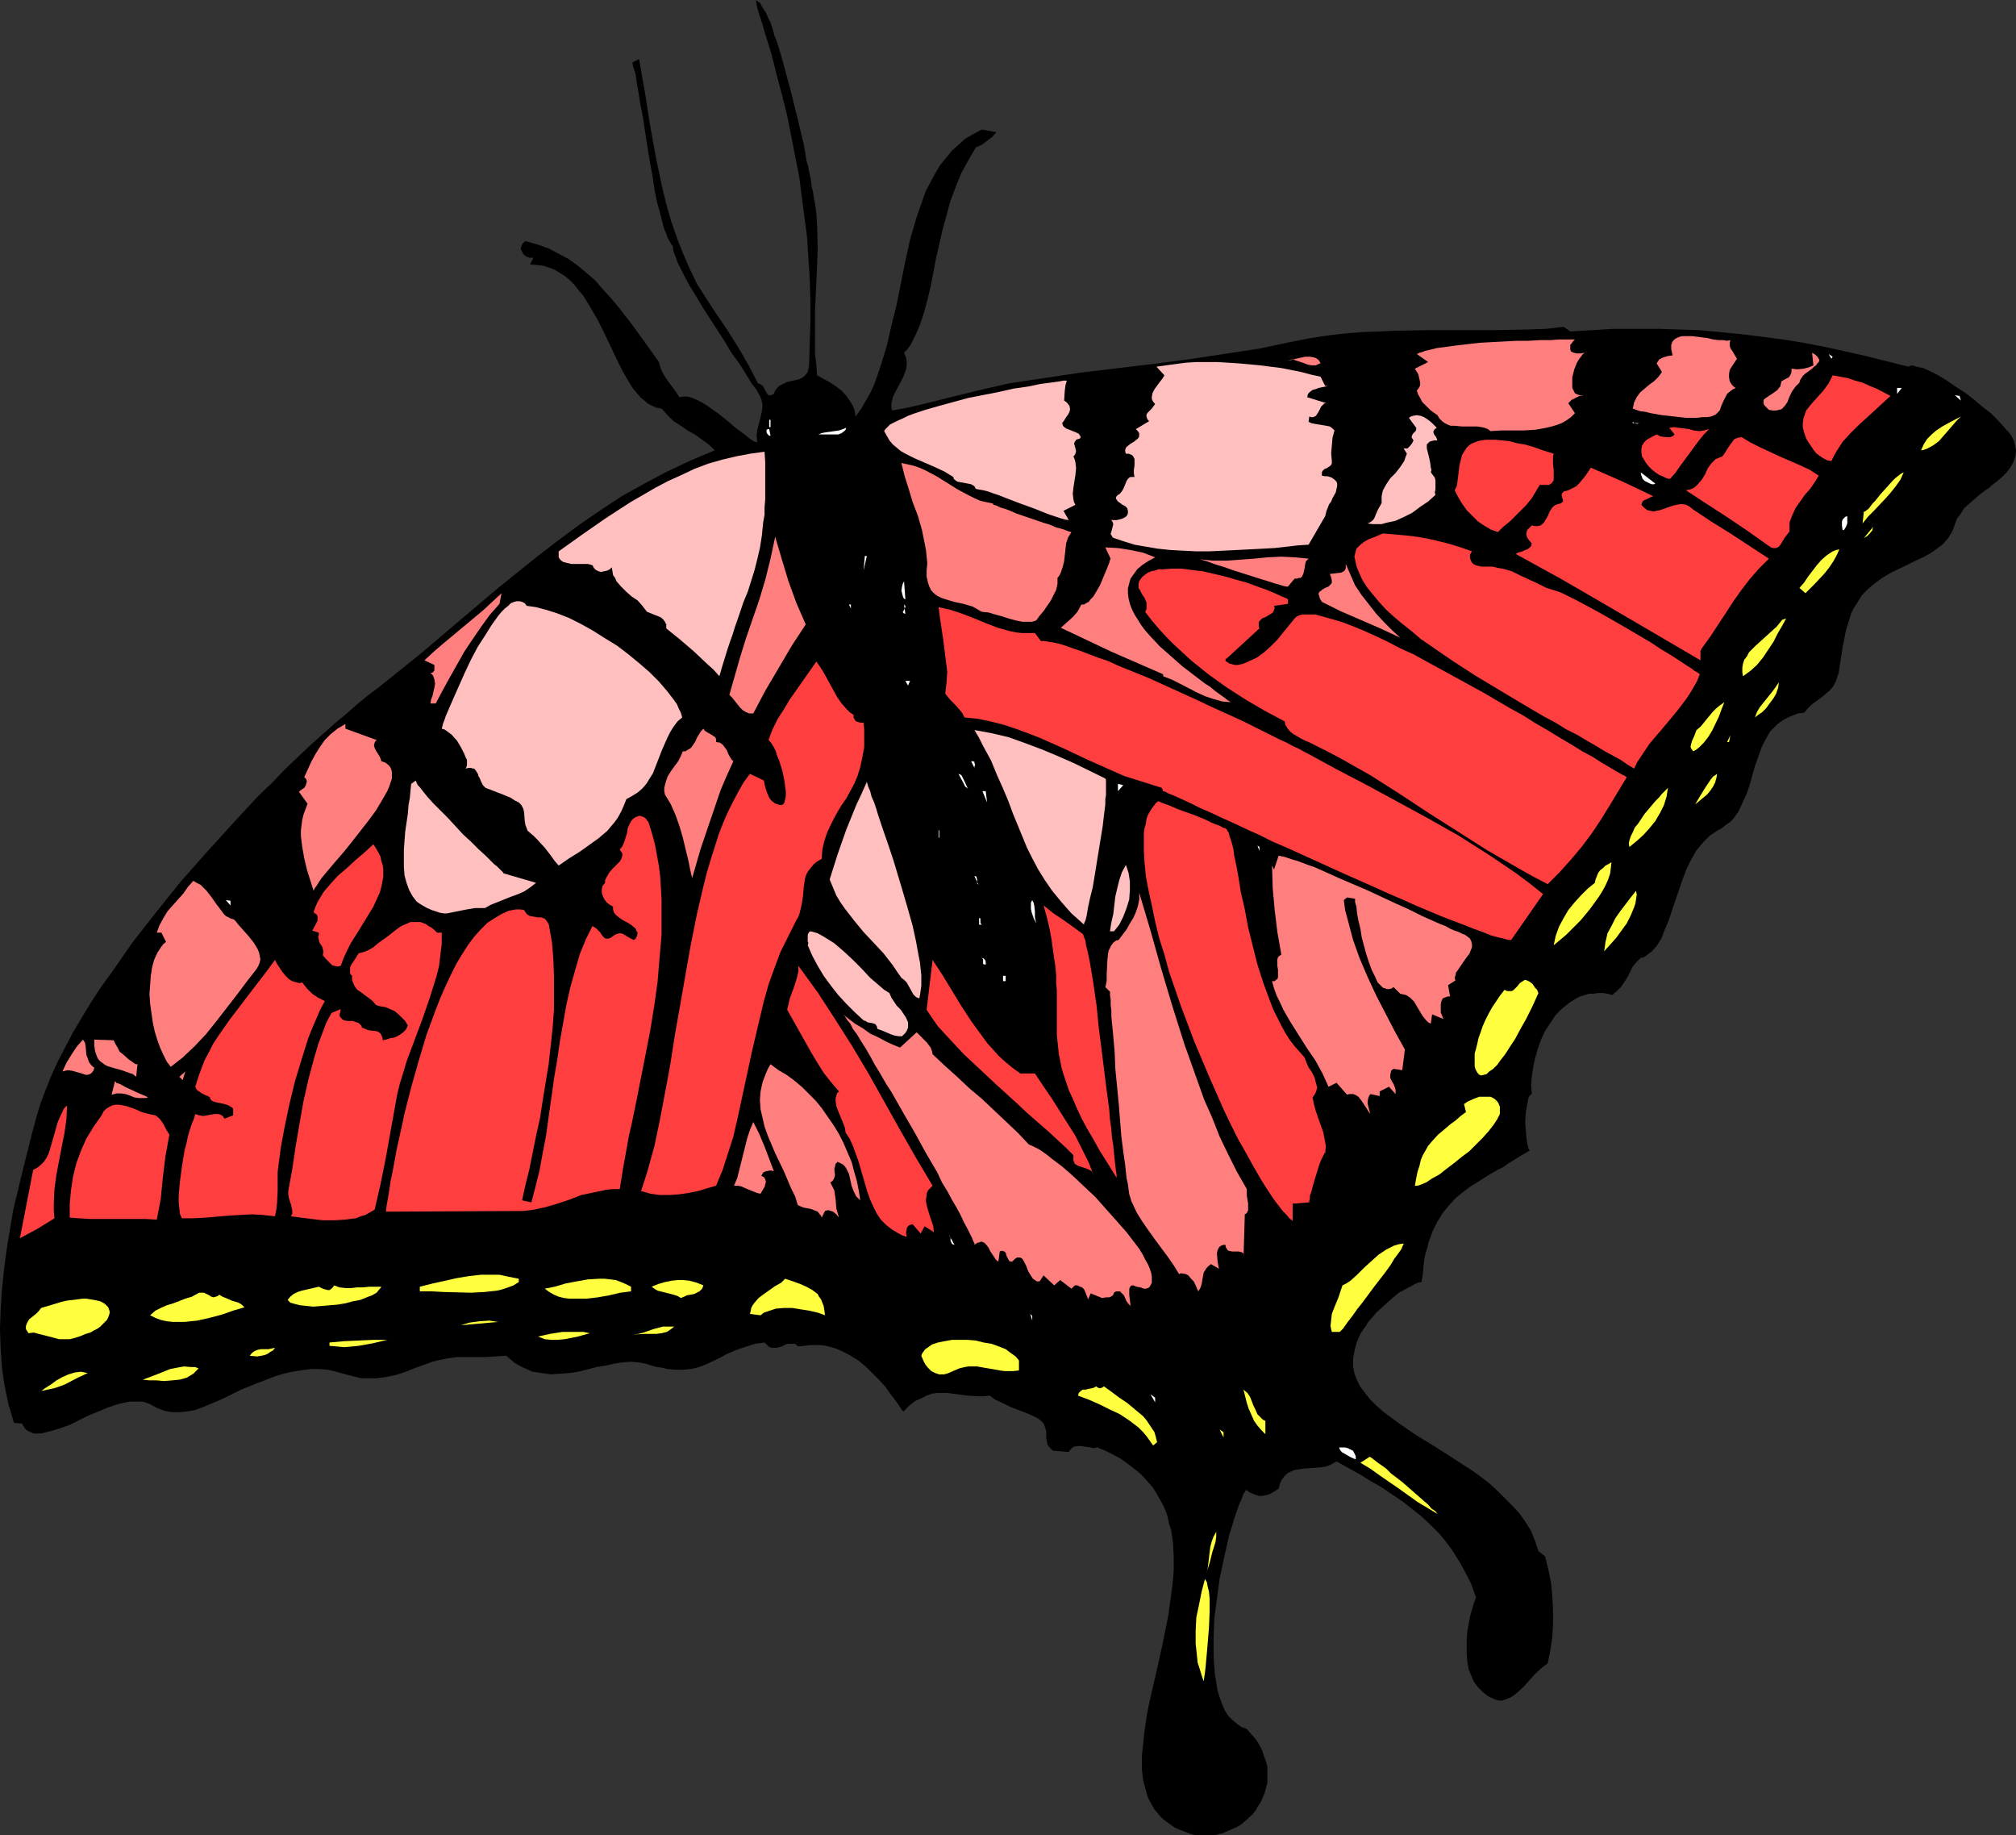 <?xml version="1.0" encoding="UTF-8" standalone="no"?>
<svg
   version="1.0"
   width="129.766mm"
   height="118.113mm"
   id="svg130"
   sodipodi:docname="Butterfly 142.wmf"
   xmlns:inkscape="http://www.inkscape.org/namespaces/inkscape"
   xmlns:sodipodi="http://sodipodi.sourceforge.net/DTD/sodipodi-0.dtd"
   xmlns="http://www.w3.org/2000/svg"
   xmlns:svg="http://www.w3.org/2000/svg">
  <rect width="100%" height="100%" fill="#333333" stroke="none"/>
  <sodipodi:namedview
     id="namedview130"
     pagecolor="#ffffff"
     bordercolor="#000000"
     borderopacity="0.25"
     inkscape:showpageshadow="2"
     inkscape:pageopacity="0.0"
     inkscape:pagecheckerboard="0"
     inkscape:deskcolor="#d1d1d1"
     inkscape:document-units="mm" />
  <defs
     id="defs1">
    <pattern
       id="WMFhbasepattern"
       patternUnits="userSpaceOnUse"
       width="6"
       height="6"
       x="0"
       y="0" />
  </defs>
  <path
     style="fill:#000000;fill-opacity:1;fill-rule:evenodd;stroke:none"
     d="m 198.768,91.286 3.232,1.777 1.454,0.969 1.454,1.131 1.131,1.293 0.97,1.454 0.485,0.808 0.323,0.808 0.162,0.808 0.162,0.969 1.293,-1.777 1.131,-1.939 1.131,-1.939 0.97,-2.1 0.808,-2.262 0.808,-2.424 1.454,-4.685 1.131,-5.009 1.293,-5.17 2.101,-10.502 1.131,-5.17 1.454,-5.009 0.808,-2.424 0.808,-2.262 0.808,-2.262 1.131,-2.1 1.131,-2.1 1.131,-1.939 1.454,-1.777 1.454,-1.777 1.616,-1.454 1.616,-1.454 1.939,-1.131 2.101,-1.131 3.555,0.646 -0.97,1.131 -1.293,0.969 -1.293,0.969 -1.454,0.646 -1.778,3.07 -1.778,3.231 -1.293,3.231 -1.293,3.393 -0.97,3.554 -0.97,3.554 -1.616,7.109 -0.646,3.393 -0.646,3.393 -0.808,3.231 -0.808,3.07 -0.97,2.908 -1.131,2.585 -1.131,2.262 -0.808,1.131 -0.808,0.808 0.485,1.131 0.162,0.969 v 0.969 l -0.162,0.969 -0.323,0.969 -0.323,0.808 -0.808,1.616 -0.97,1.777 -0.808,1.616 -0.162,0.808 -0.162,0.808 v 0.808 l 0.162,0.808 3.555,-0.646 3.555,-0.808 7.11,-1.777 7.272,-1.777 3.555,-0.808 3.555,-0.808 8.565,-1.293 8.726,-1.293 17.453,-2.1 8.726,-1.131 8.565,-1.293 8.565,-1.293 8.403,-1.777 4.202,-0.808 4.202,-0.646 4.202,-0.485 4.04,-0.323 4.04,-0.162 4.04,-0.162 8.242,-0.162 h 8.08 8.08 l 8.242,-0.162 4.202,-0.162 4.202,-0.485 1.616,1.131 5.494,-0.323 5.171,-0.323 h 5.171 5.333 l 5.01,0.162 5.171,0.162 5.171,0.485 5.01,0.485 5.171,0.646 5.01,0.646 5.01,0.808 5.01,0.969 5.171,1.131 5.01,1.131 5.171,1.293 5.171,1.293 0.323,-0.162 0.485,-0.162 0.646,0.162 0.485,0.162 0.808,0.162 0.808,0.162 1.778,0.808 1.939,0.969 2.101,1.293 2.101,1.454 2.262,1.454 2.101,1.616 2.101,1.777 2.101,1.616 1.778,1.777 1.454,1.616 1.293,1.454 0.485,0.646 0.323,0.646 0.323,0.646 0.162,0.646 0.162,0.808 0.162,0.808 -0.162,1.454 -0.485,1.454 -0.646,1.131 -0.97,1.293 -1.131,1.131 -1.293,1.131 -1.293,0.969 -0.646,0.646 -0.808,0.485 -1.293,0.969 -2.586,2.262 -1.293,1.131 -0.808,1.293 -0.97,1.293 -0.485,1.293 -0.323,0.969 -0.323,0.808 -0.97,1.616 -1.293,1.454 -1.454,1.131 -1.616,1.131 -1.778,0.969 -1.778,0.808 -1.939,0.969 -4.04,1.939 -1.939,1.131 -1.778,1.293 -1.778,1.454 -1.616,1.616 -1.293,2.1 -0.646,0.969 -0.646,1.293 -0.646,2.1 -0.646,2.1 -0.808,4.039 -0.646,4.201 -0.323,2.1 -0.646,1.939 -0.646,1.293 -0.808,0.969 -1.131,0.969 -0.97,0.808 -2.424,1.777 -0.97,0.969 -0.808,0.969 -1.454,0.162 -1.293,0.485 -1.131,0.485 -0.97,0.485 -0.97,0.646 -0.808,0.646 -0.808,0.808 -0.808,0.808 -1.131,1.939 -0.97,1.939 -0.808,2.262 -0.808,2.262 -0.323,1.131 -0.323,1.131 -0.646,2.424 -0.808,2.262 -0.97,2.1 -0.97,2.1 -1.293,1.777 -0.808,0.808 -0.97,0.646 -0.97,0.808 -0.97,0.485 -0.97,0.646 -0.97,0.646 -0.808,0.808 -0.808,0.808 -1.616,1.939 -1.293,2.262 -1.131,2.262 -0.97,2.585 -1.778,5.17 -0.808,2.424 -0.808,2.424 -0.97,2.262 -0.808,2.1 -1.131,1.777 -1.131,1.293 -0.646,0.485 -0.646,0.485 -0.646,0.485 -0.808,0.162 -0.97,0.969 -0.97,1.131 -1.293,2.585 -0.808,1.293 -0.808,1.131 -0.97,0.969 -1.131,0.969 -1.131,-0.323 -1.131,-0.162 h -1.293 l -0.97,0.162 h -1.131 l -0.97,0.323 -1.131,0.323 -0.97,0.485 -1.778,1.131 -1.616,1.293 -1.616,1.616 -1.293,1.939 -1.293,1.939 -0.97,2.1 -0.808,2.262 -0.646,2.262 -0.485,2.262 -0.323,2.262 -0.162,2.1 0.162,2.1 -0.485,0.323 -0.323,0.646 -0.162,0.808 -0.162,0.808 -0.323,1.939 -0.162,2.262 0.162,2.1 0.162,1.939 0.162,0.969 0.162,0.808 0.162,0.646 0.323,0.485 -2.747,1.616 -2.586,1.616 -1.131,0.808 -1.293,0.646 -2.262,1.293 -2.262,1.454 -2.101,1.293 -1.939,1.454 -1.778,1.454 -1.616,1.777 -1.454,1.777 -1.293,2.1 -1.131,2.262 -0.485,1.293 -0.485,1.293 -0.323,1.454 -0.485,1.454 -0.323,1.616 -0.162,1.616 -0.162,1.777 -0.323,1.939 -0.808,0.162 -0.808,0.323 -0.808,0.485 -0.97,0.485 -2.101,1.131 -1.939,1.616 -1.778,1.616 -1.778,1.616 -0.808,0.969 -1.293,1.454 -0.323,0.646 -0.808,1.131 -0.646,0.969 -0.485,1.131 -0.485,1.131 -0.485,1.939 -0.323,1.939 v 1.777 l 0.323,1.777 0.646,1.616 0.808,1.616 1.131,1.454 1.293,1.616 1.454,1.454 1.616,1.454 1.778,1.293 1.939,1.454 4.202,2.908 4.525,2.747 4.525,2.908 4.525,2.908 2.262,1.616 2.101,1.616 1.939,1.777 1.939,1.939 1.778,1.777 1.778,1.939 1.454,2.1 1.293,2.1 0.97,2.424 0.808,2.424 1.616,1.293 0.808,3.231 0.646,3.231 0.323,3.393 0.162,3.231 v 3.231 l -0.162,3.231 -0.485,3.231 -0.646,3.231 -0.646,0.485 -0.646,0.485 -1.616,1.454 -1.454,1.616 -1.616,1.777 -1.616,1.454 -0.808,0.646 -0.808,0.485 -0.97,0.323 -0.808,0.323 h -0.808 l -0.808,-0.162 -1.778,-0.808 -1.293,-0.969 -1.293,-1.293 -0.97,-1.293 -0.646,-1.454 -0.646,-1.616 -0.323,-1.777 -0.162,-1.777 v -1.939 -1.777 l 0.162,-1.939 0.323,-1.777 0.323,-1.777 0.485,-1.777 0.485,-1.616 0.485,-1.293 -1.131,-3.231 -1.454,-2.908 -1.454,-2.585 -1.616,-2.585 -1.778,-2.424 -1.778,-2.1 -2.101,-2.1 -2.101,-1.939 -2.262,-1.777 -2.262,-1.777 -2.424,-1.616 -2.586,-1.777 -2.586,-1.454 -2.586,-1.616 -5.818,-3.231 -0.808,0.485 -0.97,0.485 -0.97,0.323 -0.97,0.162 -2.262,0.162 -2.101,0.162 -1.131,0.162 -0.97,0.162 -0.808,0.323 -0.97,0.485 -0.646,0.646 -0.646,0.808 -0.485,0.969 -0.323,1.293 -0.97,0.646 -1.131,0.646 -0.97,0.323 -0.97,0.162 h -0.808 l -0.97,-0.323 -1.131,-0.485 -0.97,-0.646 -0.646,0.969 -0.485,1.293 -0.646,1.454 -0.485,1.454 -0.646,1.777 -0.485,1.777 -0.646,1.939 -0.485,2.1 -0.97,4.362 -0.97,4.524 -0.646,4.847 -0.646,4.847 -0.162,4.685 v 4.524 l 0.162,2.262 0.162,2.1 0.323,1.939 0.323,1.939 0.485,1.616 0.646,1.777 0.646,1.454 0.808,1.293 0.97,0.969 1.131,0.969 1.131,0.808 1.293,0.485 1.131,1.293 1.131,1.293 0.808,1.293 0.646,1.293 0.485,1.454 0.485,1.293 0.323,1.293 v 1.293 1.293 1.293 l -0.323,1.131 -0.323,1.293 -0.485,1.131 -0.485,1.131 -0.646,0.969 -0.646,1.131 -0.808,0.969 -1.778,1.616 -0.97,0.808 -1.131,0.646 -1.131,0.485 -1.131,0.485 -1.131,0.485 -1.293,0.323 -1.131,0.162 h -1.293 -1.293 -1.293 l -1.293,-0.323 -1.293,-0.485 -1.293,-0.485 -1.454,-0.646 -1.131,-0.808 -1.131,-0.808 -0.97,-0.808 -1.616,-1.939 -0.646,-1.131 -0.646,-1.131 -0.485,-1.131 -0.323,-1.293 -0.323,-1.131 -0.323,-1.293 -0.323,-2.747 v -3.07 l 0.323,-3.07 0.323,-3.07 0.485,-3.393 0.646,-3.393 1.616,-6.947 1.616,-7.271 1.454,-7.271 0.485,-3.554 0.485,-3.554 0.323,-3.554 v -3.393 l -0.162,-3.393 -0.485,-3.231 -0.485,-1.454 -0.323,-1.616 -0.485,-1.454 -0.646,-1.454 -0.808,-1.454 -0.808,-1.454 -0.808,-1.293 -1.131,-1.293 -1.131,-1.293 -1.131,-1.131 -1.454,-1.131 -1.454,-1.131 -1.616,-1.131 -1.778,-0.969 -1.939,-0.969 -1.939,-0.808 -0.808,0.162 -0.97,-0.162 -1.131,-0.162 -0.97,-0.162 h -0.97 l -0.808,0.162 -0.323,0.162 -0.323,0.323 -0.323,0.323 -0.323,0.485 -3.878,-0.323 -0.646,-0.646 -0.646,-0.808 -0.162,-0.808 -0.162,-0.808 v -0.969 -0.808 l -0.323,-0.969 -0.323,-0.808 -0.323,-0.323 -0.485,-0.485 -0.646,-0.485 -0.646,-0.323 -1.778,-0.808 -2.101,-0.808 -2.101,-0.808 -1.939,-0.969 -1.778,-0.808 -0.646,-0.485 -0.646,-0.485 -1.454,0.162 h -1.454 l -2.586,-0.162 -2.424,-0.323 -2.424,-0.323 h -1.293 -1.131 l -1.293,0.162 -1.293,0.485 -1.293,0.646 -1.454,0.646 -1.454,1.131 -1.454,1.454 -0.162,-0.162 v 0 l -0.323,-0.323 -0.162,-0.323 -0.323,-0.485 -0.323,-0.485 -0.808,-1.131 -1.131,-1.454 -1.131,-1.616 -1.454,-1.616 -1.616,-1.616 -1.616,-1.616 -1.939,-1.616 -2.101,-1.293 -2.262,-1.131 -1.131,-0.485 -1.131,-0.323 -1.293,-0.323 -1.131,-0.162 h -1.454 -1.293 l -1.293,0.162 -1.454,0.162 -0.485,-0.323 -0.323,-0.323 h -0.646 -0.485 -0.485 l -0.646,0.162 -0.97,0.485 -1.131,0.323 h -0.97 -0.485 l -0.646,-0.323 -0.485,-0.485 -0.485,-0.485 -2.262,0.323 -2.101,0.646 -1.939,0.646 -1.616,0.646 -1.454,0.646 -1.454,0.808 -2.747,1.293 -1.454,0.646 -1.454,0.485 -1.454,0.323 -1.778,0.162 h -1.939 l -2.101,-0.162 -1.131,-0.323 -1.293,-0.162 -1.293,-0.323 -1.454,-0.485 -1.778,-0.323 -1.939,-0.162 -1.939,0.162 -2.101,0.323 -2.101,0.485 -2.101,0.323 -4.363,1.131 -2.262,0.323 -2.262,0.162 -2.262,0.162 -2.262,-0.323 -2.262,-0.323 -0.97,-0.485 -1.131,-0.485 -0.97,-0.485 -1.131,-0.646 -0.97,-0.808 -1.131,-0.969 -2.586,0.162 -2.424,0.162 h -4.686 -2.262 l -2.262,0.323 -2.424,0.485 -1.293,0.323 -1.293,0.485 -2.747,0.969 -2.424,0.969 -2.424,0.808 -2.424,0.485 -2.262,0.323 h -2.424 -1.293 l -1.293,-0.323 -1.293,-0.323 -1.293,-0.323 -2.262,-0.646 -2.101,-0.485 -2.101,-0.162 h -2.101 l -2.262,0.323 -2.101,0.323 -2.101,0.485 -2.101,0.646 -4.202,1.616 -4.04,1.616 -1.939,0.969 -1.939,0.969 -1.778,0.808 -1.939,0.808 -1.939,0.808 -1.778,0.646 -1.939,0.323 -1.778,0.162 h -1.778 l -1.778,-0.323 -1.778,-0.646 -1.778,-0.969 -0.808,-0.323 -0.97,-0.323 h -0.97 -0.97 -0.97 l -1.131,0.162 -2.101,0.485 -2.424,0.808 -2.262,0.969 -2.424,0.969 -2.262,1.131 -2.262,1.131 -2.262,0.808 -2.101,0.646 -1.939,0.485 -0.808,0.162 H 9.05 8.242 L 7.434,348.341 6.787,348.018 6.302,347.695 5.818,347.048 5.333,346.24 3.394,346.079 2.747,343.817 2.101,341.717 1.131,337.193 0.485,332.669 0.162,327.983 0,323.298 l 0.162,-4.847 0.323,-4.847 0.485,-4.847 0.646,-4.847 0.808,-4.847 0.808,-4.847 1.131,-4.685 1.131,-4.685 1.131,-4.524 1.131,-4.524 1.131,-4.201 0.97,-3.231 1.293,-3.393 1.293,-3.231 1.616,-3.554 1.778,-3.393 1.939,-3.716 2.101,-3.554 2.262,-3.716 2.424,-3.716 2.586,-3.554 2.586,-3.716 2.586,-3.716 5.818,-7.432 5.979,-7.432 6.302,-7.109 6.302,-6.947 6.302,-6.786 3.232,-3.07 3.07,-3.231 3.07,-2.908 3.07,-2.908 3.07,-2.747 2.909,-2.585 2.909,-2.424 2.747,-2.424 2.586,-2.1 2.586,-1.939 4.848,-3.878 5.01,-4.039 19.069,-16.157 9.858,-7.917 4.848,-3.716 5.01,-3.716 5.171,-3.554 5.171,-3.393 5.494,-3.07 5.494,-2.908 5.818,-2.747 5.818,-2.424 -1.454,-1.454 -1.616,-1.131 -1.778,-1.293 -1.778,-0.969 -1.616,-1.131 -1.778,-1.131 -1.454,-1.454 -1.454,-1.616 -1.131,-0.162 -1.131,-0.485 -0.97,-0.485 -0.97,-0.808 -0.97,-0.808 -0.808,-0.969 -0.97,-1.131 -0.808,-1.293 -1.616,-2.747 -1.454,-2.908 -3.07,-6.463 -1.616,-3.231 -1.778,-3.07 -1.778,-2.908 -1.131,-1.293 -0.97,-1.293 -1.131,-1.131 -1.131,-0.969 -1.293,-0.808 -1.293,-0.808 -1.293,-0.485 -1.454,-0.485 -1.616,-0.162 -1.616,-0.162 0.808,-1.616 h -0.97 l -0.808,-0.323 -0.646,-0.485 -0.323,-0.646 -0.323,-0.646 0.162,-0.808 0.323,-0.646 0.646,-0.485 2.909,0.808 2.747,0.969 2.424,1.293 2.424,1.293 2.262,1.616 2.101,1.777 2.101,1.777 1.778,2.1 1.939,2.1 1.778,2.1 3.394,4.362 3.394,4.685 3.232,4.524 0.323,1.293 0.485,1.131 0.646,1.131 0.646,0.969 1.454,1.939 1.454,2.1 0.97,-0.162 h 0.97 l 1.131,0.323 1.131,0.485 1.293,0.646 1.293,0.808 2.747,1.939 2.586,2.1 1.293,1.131 1.293,0.969 1.131,0.808 1.131,0.969 0.97,0.646 0.97,0.323 -0.162,-1.616 0.162,-1.454 0.808,-3.07 0.323,-1.454 0.162,-1.454 -0.162,-0.808 -0.162,-0.646 -0.323,-0.808 -0.485,-0.808 -0.323,-0.646 -0.485,-0.646 -0.646,-0.808 -0.485,-0.808 -1.293,-2.1 -1.454,-2.262 -1.778,-2.424 -1.616,-2.747 -3.555,-5.493 -1.778,-2.747 -1.616,-2.747 -1.616,-2.585 -1.293,-2.424 -1.131,-2.262 -0.485,-0.969 -0.323,-0.969 -0.323,-0.808 -0.323,-0.808 -0.162,-0.808 v -0.485 l -0.485,-0.646 -0.323,-0.646 -0.485,-0.808 -0.323,-0.969 -0.485,-1.131 -0.323,-1.131 -0.646,-2.585 -0.808,-2.908 -0.646,-3.231 -0.485,-3.393 -0.646,-3.393 -1.131,-7.109 -0.485,-3.393 -0.646,-3.231 -0.485,-3.07 -0.485,-2.747 -0.162,-1.293 -0.323,-1.131 -0.323,-0.969 -0.162,-0.969 1.616,-0.808 1.454,8.24 1.293,8.24 1.454,7.917 0.808,3.878 0.808,3.716 0.97,3.878 1.131,3.878 1.293,3.716 1.454,3.716 1.616,3.716 1.778,3.716 2.262,3.554 2.424,3.716 2.747,4.039 2.747,4.362 2.424,4.201 2.262,4.362 0.808,0.323 0.485,0.485 0.323,0.646 0.646,1.131 0.323,0.323 h 0.323 0.323 l 0.323,-0.162 0.323,-0.162 0.323,-0.808 0.485,-0.646 0.485,-0.485 0.646,-0.323 1.293,-0.646 2.909,-0.646 0.646,-0.323 0.485,-0.323 0.485,-0.485 0.485,-0.646 0.162,-0.646 0.162,-0.969 0.162,-5.332 0.162,-5.332 v -5.17 l -0.162,-5.17 -0.323,-5.009 -0.323,-5.17 -0.646,-4.847 -0.646,-5.009 -0.646,-5.009 -0.97,-4.847 -0.97,-5.009 -0.97,-4.847 -1.293,-5.17 -1.293,-4.847 -1.293,-5.17 -1.616,-5.17 -0.485,-1.777 -0.646,-1.939 -0.646,-2.1 L 183.901,0 l 0.323,0.323 0.646,0.323 0.323,0.646 0.485,0.808 0.646,0.969 0.485,1.131 0.646,1.293 0.485,1.454 0.485,1.777 0.646,1.616 1.131,3.716 1.131,4.201 1.131,4.201 2.101,8.563 0.97,4.039 0.646,3.878 0.485,1.777 0.323,1.777 0.323,1.454 0.162,1.454 0.323,1.293 0.162,1.131 0.162,0.969 0.162,0.646 0.323,2.585 0.162,2.585 0.162,5.332 -0.162,5.17 -0.485,10.502 v 5.332 5.17 l 0.323,2.585 z"
     id="path1" />
  <path
     style="fill:#ff7f7f;fill-opacity:1;fill-rule:evenodd;stroke:none"
     d="m 420.968,82.723 -0.162,0.646 v 0.646 l 0.162,0.646 0.323,0.485 0.323,0.485 0.646,1.131 0.323,0.485 -0.646,0.969 -0.646,0.969 -0.485,0.808 -0.162,0.969 v 0.808 l 0.162,0.969 0.485,0.808 0.485,0.485 0.485,0.323 -0.646,0.323 -0.485,0.323 -0.97,0.808 -0.485,0.969 -0.485,0.969 -0.485,1.131 -0.323,0.969 -0.646,0.646 -0.323,0.323 -0.323,0.162 -0.808,0.323 -0.97,0.162 h -1.131 l -1.293,0.162 h -2.747 l -2.909,-0.323 -2.909,-0.323 -2.747,-0.485 -1.293,-0.323 -1.293,-0.162 -0.97,-0.323 -0.808,-0.323 0.162,-0.646 0.162,-0.808 0.323,-0.646 0.323,-0.646 0.808,-1.131 1.131,-0.969 1.131,-0.969 1.131,-0.808 1.131,-1.131 0.808,-1.131 -1.293,-2.1 0.323,-0.485 0.323,-0.485 0.97,-0.485 1.131,-0.323 1.131,-0.162 -0.162,-0.808 -0.162,-0.646 v -0.646 -0.485 l 0.323,-0.808 0.646,-0.646 0.646,-0.323 0.97,-0.323 h 1.131 1.293 l 2.586,0.323 1.293,0.162 1.293,0.323 1.293,0.162 h 1.131 l 0.97,0.162 z"
     id="path2" />
  <path
     style="fill:#ff7f7f;fill-opacity:1;fill-rule:evenodd;stroke:none"
     d="m 383.153,82.561 -0.485,0.485 -0.323,0.485 -0.323,0.323 v 0.485 0.646 l 0.162,0.485 0.646,0.323 0.808,0.162 h 0.97 l 0.97,-0.162 -0.485,0.323 -0.485,0.646 -0.485,0.646 -0.485,0.808 -0.646,1.616 -0.485,1.939 v 0.969 0.808 0.808 l 0.323,0.646 0.323,0.646 0.646,0.323 0.646,0.162 h 0.808 l -0.97,0.162 -0.97,0.485 -0.97,0.485 -0.808,0.808 1.616,2.424 -0.97,0.969 -1.131,0.808 -1.131,0.646 -1.293,0.485 -1.131,0.323 -1.293,0.323 -2.747,0.485 -2.747,0.162 h -2.747 -2.747 l -2.586,0.162 -0.646,-0.485 -0.808,-0.323 -0.808,-0.162 -0.97,-0.162 h -1.778 -1.939 l -1.778,-0.162 h -0.97 l -0.808,-0.323 -0.646,-0.323 -0.646,-0.485 -0.646,-0.646 -0.485,-0.808 -1.616,-1.131 -1.454,-1.454 -0.646,-0.646 -0.485,-0.969 -0.485,-0.808 -0.323,-0.969 0.485,-0.646 0.323,-0.646 v -0.646 l -0.162,-0.808 -0.323,-1.293 -0.808,-1.293 3.232,-1.616 -2.747,-1.939 0.646,-0.323 0.646,-0.162 0.808,-0.323 0.808,-0.162 1.939,-0.485 2.424,-0.323 2.424,-0.323 2.747,-0.323 2.909,-0.323 2.909,-0.162 6.141,-0.323 h 2.747 l 2.747,-0.162 h 2.586 l 2.262,-0.162 h 2.101 0.808 z"
     id="path3" />
  <path
     style="fill:#ff7f7f;fill-opacity:1;fill-rule:evenodd;stroke:none"
     d="m 437.774,93.063 -0.485,0.485 -0.485,0.485 -0.808,1.131 -0.646,1.293 -0.485,1.293 -0.646,0.969 -0.808,0.808 -0.646,0.162 -0.646,0.162 h -0.808 l -0.97,-0.162 -0.646,-0.646 -0.485,-0.485 -0.162,-0.485 v -0.323 -0.485 l 0.323,-0.323 0.97,-0.646 0.485,-0.323 0.485,-0.323 1.131,-0.808 0.323,-0.485 0.323,-0.323 0.162,-0.646 0.162,-0.646 0.808,-0.485 0.97,-0.485 0.323,-0.485 0.162,-0.323 0.162,-0.485 v -0.808 l 1.454,0.162 1.454,-0.162 1.293,-0.323 1.131,-0.485 -0.323,-3.07 0.808,0.485 0.485,0.485 0.323,0.485 0.162,0.323 -0.162,0.485 -0.323,0.323 -0.323,0.485 -0.485,0.323 -0.485,0.485 -0.646,0.485 -1.131,0.808 -0.485,0.485 -0.323,0.485 -0.323,0.485 z"
     id="path4" />
  <path
     style="fill:#ffffff;fill-opacity:1;fill-rule:evenodd;stroke:none"
     d="m 445.531,87.247 -0.646,-1.131 0.97,0.646 z"
     id="path5" />
  <path
     style="fill:#ff7f7f;fill-opacity:1;fill-rule:evenodd;stroke:none"
     d="m 321.26,88.378 -0.485,0.162 -0.646,0.323 h -0.97 l -0.97,-0.162 -0.808,-0.323 -1.939,-0.646 -0.97,-0.323 -1.131,0.162 h 0.808 l 1.131,-0.323 2.262,-0.485 h 1.131 l 0.97,0.162 0.485,0.162 0.485,0.323 0.323,0.323 z"
     id="path6" />
  <path
     style="fill:#ffbfbf;fill-opacity:1;fill-rule:evenodd;stroke:none"
     d="m 321.26,91.609 1.131,2.262 h 0.646 l -0.646,0.162 -0.808,0.162 -0.808,0.162 -0.808,0.323 -0.646,0.162 -0.646,0.485 -0.485,0.485 -0.162,0.808 4.686,1.454 h -0.485 l -0.323,0.323 -0.485,0.485 -0.323,0.646 -0.323,0.646 -0.323,0.485 -0.323,0.485 -0.646,0.323 h -0.485 l -0.485,-0.162 -0.162,1.293 0.646,0.323 0.808,0.162 1.939,0.323 0.97,0.162 0.808,0.162 0.646,0.485 0.485,0.485 -0.485,1.777 -0.162,1.939 -0.162,1.777 0.162,1.939 v 0.646 l -0.323,0.485 -0.485,0.323 -0.485,0.323 -0.485,0.162 -0.485,0.485 -0.162,0.323 v 0.323 0.485 l 0.808,0.162 h 0.646 l 0.97,0.323 0.646,0.485 0.485,0.485 0.162,0.485 v 0.646 l -0.162,0.646 -0.162,0.808 -0.808,1.454 -0.323,0.808 -0.485,0.646 -0.646,1.616 -0.162,0.646 -0.162,0.646 -4.04,6.947 -2.586,0.162 -2.747,0.323 -2.909,0.323 -2.909,0.162 -6.302,0.323 -6.626,0.323 h -3.232 l -3.232,-0.162 -3.07,-0.162 -3.07,-0.323 -2.909,-0.485 -2.747,-0.485 -2.586,-0.808 -2.424,-0.808 -0.323,-0.162 -0.162,-0.323 -0.323,-0.485 0.162,-0.485 0.162,-0.646 0.162,-0.646 0.162,-0.646 -0.162,-0.485 -0.162,-0.323 -0.323,-0.162 h 1.454 l 0.646,-0.162 0.646,-0.162 0.646,-0.323 0.485,-0.323 0.323,-0.646 v -0.646 l -0.162,-0.646 -0.485,-0.485 -0.646,-0.323 -0.646,-0.485 -0.485,-0.323 -0.323,-0.485 -0.162,-0.162 v -0.323 l 0.162,-0.323 0.323,-0.323 0.323,-0.162 0.323,-0.323 0.485,-0.646 0.323,-0.646 0.323,-0.808 0.323,-0.808 0.323,-0.485 0.323,-0.323 0.323,-0.162 h 0.485 0.485 l -0.162,-0.808 v -0.969 l 0.162,-0.969 v -0.808 -0.808 l -0.323,-0.646 -0.323,-0.323 -0.323,-0.162 -0.485,-0.162 h -0.646 l -0.162,-0.485 v -0.485 l 0.162,-0.485 0.323,-0.323 0.808,-0.646 0.808,-0.485 0.808,-0.646 0.323,-0.323 0.162,-0.323 v -0.323 -0.485 l -0.323,-0.485 -0.485,-0.485 3.232,-1.939 -0.323,-0.323 -0.162,-0.323 -0.162,-0.485 v -0.485 l 0.323,-0.485 0.485,-0.485 0.485,-0.485 0.485,-0.646 0.323,-0.485 -0.323,-0.323 -0.323,-0.485 -0.162,-0.485 V 96.618 l 0.162,-0.969 0.485,-0.969 1.293,-1.777 0.646,-0.808 0.485,-0.808 -1.939,-2.1 2.262,-0.323 2.424,-0.323 2.424,-0.323 2.586,-0.162 h 5.171 l 5.171,0.323 5.171,0.485 5.171,0.646 4.848,0.969 2.424,0.646 z"
     id="path7" />
  <path
     style="fill:#ff3f3f;fill-opacity:1;fill-rule:evenodd;stroke:none"
     d="m 459.913,96.295 -4.04,3.716 -1.939,1.777 -1.939,1.777 -1.939,1.939 -1.778,1.939 -1.454,2.262 -0.646,1.131 -0.646,1.293 -0.97,-0.162 -0.97,-0.485 -0.97,-0.646 -0.808,-0.646 -0.646,-0.808 -0.646,-0.969 -0.646,-0.969 -0.485,-0.808 -0.485,-1.454 -0.323,-1.293 v -0.969 l 0.162,-1.131 0.323,-0.969 0.323,-0.969 0.646,-0.808 0.646,-0.808 1.454,-1.616 1.454,-1.616 1.293,-1.777 0.485,-0.969 0.485,-0.969 1.778,0.323 1.778,0.323 1.939,0.646 1.778,0.485 1.778,0.808 1.616,0.646 z"
     id="path8" />
  <path
     style="fill:#ffbfbf;fill-opacity:1;fill-rule:evenodd;stroke:none"
     d="m 259.529,92.579 -0.323,1.131 -0.162,1.293 -0.162,2.424 0.485,0.323 0.323,0.323 0.485,0.646 0.162,0.808 -0.162,0.646 -0.323,0.646 -0.485,0.646 -0.485,0.808 -0.485,0.646 0.162,0.485 0.162,0.323 0.646,0.485 1.616,0.646 0.808,0.323 0.646,0.323 0.323,0.485 0.162,0.323 -0.162,0.323 -0.485,0.162 -0.485,0.162 -0.162,0.323 -0.162,0.162 -0.162,0.485 0.162,0.485 0.162,0.646 0.162,0.646 -0.162,0.646 -0.162,0.323 -0.323,0.323 0.323,0.808 0.162,0.646 0.162,1.454 -0.162,1.616 -0.485,3.07 -0.162,1.454 0.162,1.454 0.162,0.646 0.323,0.646 -2.909,1.454 1.293,2.262 -0.97,-0.162 -1.131,-0.323 -1.454,-0.485 -1.454,-0.485 -1.616,-0.646 -1.616,-0.646 -3.555,-1.293 -3.394,-1.293 -1.616,-0.646 -1.454,-0.485 -1.293,-0.485 -1.293,-0.323 -0.97,-0.162 -0.808,-0.162 -0.162,-0.323 -0.162,-0.323 -0.808,-0.485 -0.808,-0.162 -1.778,-0.323 -0.808,-0.162 -0.646,-0.485 -0.162,-0.162 -0.162,-0.485 -2.101,-1.293 -2.424,-1.131 -4.848,-2.1 -2.262,-1.131 -1.131,-0.646 -0.97,-0.808 -0.97,-0.808 -0.808,-0.969 -0.646,-1.131 -0.646,-1.131 0.323,-0.485 0.485,-0.485 0.646,-0.646 0.97,-0.485 0.97,-0.485 1.131,-0.485 1.293,-0.646 1.293,-0.485 2.909,-0.969 3.394,-0.969 3.555,-0.969 3.555,-0.969 7.434,-1.454 3.555,-0.808 3.394,-0.485 1.616,-0.323 1.454,-0.323 1.293,-0.162 1.293,-0.162 1.131,-0.162 1.131,-0.162 0.808,-0.162 z"
     id="path9" />
  <path
     style="fill:#ffffff;fill-opacity:1;fill-rule:evenodd;stroke:none"
     d="m 461.529,95.81 v -1.454 h 1.131 z"
     id="path10" />
  <path
     style="fill:#ffffff;fill-opacity:1;fill-rule:evenodd;stroke:none"
     d="m 477.043,97.426 -1.454,-1.293 1.131,0.162 z"
     id="path11" />
  <path
     style="fill:#ffbfbf;fill-opacity:1;fill-rule:evenodd;stroke:none"
     d="m 349.54,104.05 -0.485,0.323 -0.323,0.485 v 0.323 l 0.162,0.485 0.485,0.646 0.323,0.808 h -0.808 l -0.646,0.162 -0.485,0.162 -0.323,0.323 -0.323,0.323 v 0.485 0.485 l 0.162,0.646 0.323,1.293 0.323,1.454 0.162,1.293 0.162,0.485 -0.162,0.646 0.485,0.646 0.485,0.646 0.162,0.646 v 0.808 1.454 l -0.162,0.646 0.162,0.646 -1.778,1.616 -1.939,1.293 -1.939,1.454 -1.939,0.969 -2.101,0.969 -2.262,0.485 -1.131,0.323 h -1.131 -1.131 l -1.131,-0.162 0.646,-0.323 0.646,-0.485 0.323,-0.485 0.323,-0.808 0.646,-1.454 0.485,-0.808 0.323,-0.646 v -0.808 -0.808 l 0.162,-0.808 0.162,-0.646 0.808,-1.454 0.97,-1.454 1.293,-1.293 1.131,-1.454 0.97,-1.454 0.323,-0.969 0.323,-0.808 -0.808,-1.293 h 0.485 0.485 l 0.323,-0.323 0.323,-0.323 0.485,-0.646 0.323,-0.646 -0.323,-0.485 -0.162,-0.323 0.162,-0.485 0.162,-0.323 0.646,-0.646 0.162,-0.323 v -0.485 l -1.778,-2.424 0.485,-0.323 0.485,-0.162 0.97,-0.162 0.97,0.162 0.808,0.323 0.97,0.646 0.808,0.646 0.646,0.646 z"
     id="path12" />
  <path
     style="fill:#ffff3f;fill-opacity:1;fill-rule:evenodd;stroke:none"
     d="m 477.043,101.303 -1.131,1.131 -0.97,1.131 -2.101,2.424 -1.131,1.293 -1.293,0.969 -1.454,0.808 -0.808,0.323 -0.808,0.162 0.646,-1.454 0.808,-1.293 1.131,-1.131 1.131,-0.969 1.454,-0.969 1.454,-0.808 z"
     id="path13" />
  <path
     style="fill:#ffffff;fill-opacity:1;fill-rule:evenodd;stroke:none"
     d="m 187.133,102.111 h 0.323 v 1.777 h -0.323 z"
     id="path14" />
  <path
     style="fill:#ffffff;fill-opacity:1;fill-rule:evenodd;stroke:none"
     d="m 399.313,102.919 h -2.101 v -0.323 l 0.485,0.323 0.485,0.162 0.646,-0.162 z"
     id="path15" />
  <path
     style="fill:#ffffff;fill-opacity:1;fill-rule:evenodd;stroke:none"
     d="m 205.878,104.05 -0.162,0.485 -0.323,0.323 -0.646,0.485 -0.808,0.323 h -0.97 -3.878 l 0.808,-0.323 0.808,-0.162 3.394,-0.485 0.97,-0.323 z"
     id="path16" />
  <path
     style="fill:#ff3f3f;fill-opacity:1;fill-rule:evenodd;stroke:none"
     d="m 415.796,104.373 -1.293,1.293 -1.293,1.616 -2.262,3.07 -2.262,3.07 -1.131,1.616 -1.293,1.454 -0.808,-0.162 -0.97,-0.485 -0.808,-0.323 -0.97,-0.646 -0.808,-0.646 -0.808,-0.808 -0.646,-0.808 -0.485,-0.808 -0.485,-0.808 -0.162,-0.969 v -0.808 l 0.162,-0.808 0.485,-0.808 0.646,-0.646 1.131,-0.646 1.293,-0.646 0.97,0.485 1.293,0.162 h 0.485 0.646 l 0.646,-0.323 0.323,-0.323 -1.293,-1.616 1.131,-0.162 1.293,0.162 2.424,0.323 1.131,0.323 1.293,0.162 1.131,-0.162 z"
     id="path17" />
  <path
     style="fill:#ffffff;fill-opacity:1;fill-rule:evenodd;stroke:none"
     d="m 187.456,105.989 h -0.323 l -0.323,-0.323 -0.162,-0.162 -0.162,-0.323 v -0.323 -0.323 l 0.323,-0.162 h 0.323 z"
     id="path18" />
  <path
     style="fill:#ff3f3f;fill-opacity:1;fill-rule:evenodd;stroke:none"
     d="m 442.46,115.683 -0.97,1.616 -1.131,1.616 -1.293,1.454 -1.131,1.616 -1.131,1.616 -0.808,1.777 -0.323,0.808 -0.323,0.969 v 0.969 1.131 l -0.485,0.646 -0.646,0.808 -0.97,1.616 -0.485,0.646 -0.646,0.323 h -0.485 -0.323 l -0.485,-0.162 -0.485,-0.323 -5.01,-3.554 -5.01,-3.393 -5.01,-3.231 -5.171,-3.393 0.97,-0.162 0.808,-0.323 0.646,-0.485 0.485,-0.485 0.97,-1.131 0.808,-1.293 0.646,-1.454 0.808,-1.131 0.646,-0.646 0.485,-0.485 0.808,-0.323 0.808,-0.323 0.485,-0.646 0.485,-0.808 0.97,-1.454 0.485,-0.646 0.485,-0.646 0.808,-0.323 0.97,-0.162 2.101,1.293 2.262,1.131 4.848,2.262 4.848,2.1 2.424,1.131 z"
     id="path19" />
  <path
     style="fill:#ff3f3f;fill-opacity:1;fill-rule:evenodd;stroke:none"
     d="m 377.982,110.351 -0.162,0.646 v 0.485 1.454 l 0.162,1.293 v 1.454 1.131 l -0.323,0.485 -0.323,0.323 -0.485,0.323 h -0.485 -0.808 -0.97 l -0.97,1.616 -0.97,1.616 -1.293,1.616 -1.293,1.293 -2.747,2.747 -1.616,1.293 -1.293,1.293 -1.778,-0.646 -1.616,-0.969 -1.454,-0.969 -1.454,-1.454 -1.293,-1.293 -1.131,-1.616 -0.97,-1.616 -0.808,-1.616 0.485,-0.969 0.162,-0.969 0.162,-1.293 0.162,-1.293 0.162,-1.454 0.323,-1.293 0.323,-1.293 0.808,-1.293 0.323,-0.485 0.485,-0.485 0.646,-0.485 0.808,-0.323 0.808,-0.323 0.808,-0.162 1.131,-0.162 h 1.131 1.293 l 1.454,0.162 1.778,0.162 1.778,0.485 1.939,0.323 2.262,0.646 2.262,0.808 z"
     id="path20" />
  <path
     style="fill:#ffbfbf;fill-opacity:1;fill-rule:evenodd;stroke:none"
     d="m 186.001,109.866 0.162,2.585 v 2.424 4.524 2.1 l -0.162,1.939 v 1.777 l -0.323,1.777 -0.323,3.231 -0.485,3.07 -0.646,2.747 -0.646,2.585 -0.808,2.585 -0.808,2.585 -1.131,2.747 -0.97,2.908 -1.131,3.231 -0.485,1.616 -0.646,1.777 -0.646,1.939 -0.646,2.1 -0.646,2.1 -0.646,2.262 -1.454,-1.616 -1.616,-1.454 -3.07,-2.908 -3.394,-2.908 -3.394,-2.747 v -0.969 l -0.323,-0.646 -0.485,-0.646 -0.646,-0.485 -1.616,-0.646 -1.616,-0.646 -1.131,-1.454 -1.131,-1.293 -1.454,-0.969 -1.293,-1.131 -1.293,-1.293 -1.131,-1.293 -0.323,-0.808 -0.485,-0.646 -0.162,-0.969 -0.162,-0.969 -0.485,0.485 -0.646,0.323 -0.808,0.162 -0.646,0.162 -0.646,-0.162 -0.646,-0.323 -0.485,-0.485 -0.323,-0.646 -0.485,-0.162 -0.646,-0.162 h -2.747 -1.293 l -1.293,-0.323 -0.646,-0.162 -0.485,-0.323 -0.323,-0.323 -0.323,-0.485 v -0.646 -0.808 l 5.656,-4.039 5.818,-4.039 5.979,-3.878 3.07,-1.777 3.07,-1.777 3.07,-1.616 3.232,-1.454 3.07,-1.454 3.394,-1.293 3.394,-0.969 3.394,-0.808 3.394,-0.646 z"
     id="path21" />
  <path
     style="fill:#ff7f7f;fill-opacity:1;fill-rule:evenodd;stroke:none"
     d="m 241.592,122.469 v 0.162 l 0.162,0.162 0.646,0.162 0.97,0.485 1.131,0.323 1.293,0.485 1.454,0.646 6.626,2.262 1.616,0.485 1.454,0.646 1.293,0.323 0.97,0.323 0.808,0.323 0.646,0.162 -0.808,1.293 -0.485,1.454 -0.323,2.908 -0.162,1.454 -0.323,1.293 -0.485,1.454 -0.323,0.646 -0.485,0.646 v 1.454 l -0.323,1.454 -0.646,1.293 -0.646,1.293 -1.778,2.585 -0.97,1.131 -0.808,1.131 -0.97,0.323 h -0.808 -1.616 l -1.616,-0.323 -1.778,-0.485 -1.454,-0.485 -1.778,-0.485 -1.616,-0.485 -1.616,-0.162 -1.131,-0.646 -1.131,-0.646 -2.262,-0.646 -2.262,-0.485 -2.101,-0.646 -0.97,-0.323 -0.97,-0.485 -0.646,-0.485 -0.808,-0.808 -0.485,-0.969 -0.323,-0.969 -0.323,-1.454 v -1.616 l 0.162,-1.616 -0.162,-1.616 -0.162,-1.616 -0.323,-1.616 -0.646,-3.231 -0.97,-3.393 -1.293,-3.393 -0.97,-3.231 -0.97,-3.07 -0.808,-3.231 1.454,0.323 1.454,0.323 1.454,0.485 1.454,0.646 2.747,1.454 5.171,3.231 2.747,1.454 1.293,0.646 1.454,0.646 1.454,0.323 z"
     id="path22" />
  <path
     style="fill:#ff3f3f;fill-opacity:1;fill-rule:evenodd;stroke:none"
     d="m 402.222,120.691 -0.485,0.162 -0.323,0.162 -0.97,0.485 -0.485,0.162 -0.323,0.323 -0.162,0.323 -0.162,0.485 0.808,0.808 0.646,0.485 0.808,0.162 0.646,0.162 0.808,-0.162 0.808,-0.162 3.232,-1.131 0.808,-0.162 0.808,-0.162 h 0.808 l 0.808,0.162 0.808,0.485 0.808,0.646 4.363,2.908 4.686,2.908 4.686,3.07 4.686,3.07 -2.424,2.424 -2.262,2.585 -2.101,2.747 -1.939,2.747 -1.778,2.747 -3.717,5.655 -2.101,2.908 -0.323,0.646 v 0.646 0.808 0.808 l -11.312,-6.624 -11.312,-6.624 -11.15,-6.463 -11.15,-6.14 0.485,-0.323 1.131,-0.323 0.646,-0.323 0.485,-0.162 0.485,-0.323 0.485,-0.485 0.162,-0.646 -0.808,-0.969 -0.323,-0.485 -0.162,-0.646 v -0.485 l 0.162,-0.646 0.485,-0.485 0.646,-0.646 0.808,0.162 h 0.646 l 0.646,-0.162 0.485,-0.323 0.323,-0.323 0.323,-0.485 0.646,-1.131 0.485,-1.131 0.646,-0.969 0.323,-0.323 0.485,-0.323 0.485,-0.162 0.646,-0.162 0.485,-0.323 0.162,-0.162 v -0.485 l -0.162,-0.323 -0.162,-0.808 0.162,-0.485 0.323,-0.323 1.131,-0.323 0.97,-0.485 0.97,-0.485 0.808,-0.808 0.646,-0.808 0.808,-0.969 1.293,-1.939 7.757,3.393 z"
     id="path23" />
  <path
     style="fill:#ffffff;fill-opacity:1;fill-rule:evenodd;stroke:none"
     d="m 402.707,117.622 -0.323,0.162 h -0.485 l -0.485,-0.162 -0.646,-0.323 -0.646,-0.323 -0.485,-0.485 -0.323,-0.808 -0.162,-0.808 z"
     id="path24" />
  <path
     style="fill:#ffff3f;fill-opacity:1;fill-rule:evenodd;stroke:none"
     d="m 463.145,114.875 -0.808,1.777 -1.131,1.616 -1.293,1.616 -1.293,1.454 -2.747,2.908 -1.454,1.454 -1.293,1.616 0.323,-2.908 h 0.323 l 0.323,-0.323 0.485,-0.323 0.485,-0.646 0.485,-0.646 0.646,-0.646 1.293,-1.616 1.454,-1.616 1.454,-1.616 0.646,-0.646 0.808,-0.646 0.646,-0.485 z"
     id="path25" />
  <path
     style="fill:#ffff3f;fill-opacity:1;fill-rule:evenodd;stroke:none"
     d="m 473.649,117.298 -3.232,3.393 z"
     id="path26" />
  <path
     style="fill:#ffffff;fill-opacity:1;fill-rule:evenodd;stroke:none"
     d="m 449.409,125.538 v 0.808 0.969 l -0.323,0.808 -0.485,0.808 h -0.323 l -0.162,-0.969 v -1.131 l 0.162,-0.485 0.323,-0.323 0.323,-0.323 z"
     id="path27" />
  <path
     style="fill:#ffffff;fill-opacity:1;fill-rule:evenodd;stroke:none"
     d="m 218.321,127.8 0.646,6.947 z"
     id="path28" />
  <path
     style="fill:#ffff3f;fill-opacity:1;fill-rule:evenodd;stroke:none"
     d="m 453.449,130.87 2.262,-2.747 -0.162,0.485 v 0.323 l -0.646,0.808 -0.646,0.646 z"
     id="path29" />
  <path
     style="fill:#ff3f3f;fill-opacity:1;fill-rule:evenodd;stroke:none"
     d="m 358.105,134.102 -0.485,0.808 v 0.808 l 0.162,0.485 0.323,0.646 0.323,0.323 0.646,0.323 0.646,0.162 0.808,0.162 h 1.293 1.293 l 1.293,0.323 1.131,0.162 2.262,0.646 1.939,0.969 2.101,0.969 2.101,0.969 2.262,1.131 2.586,0.808 0.485,0.162 0.808,0.323 0.646,0.323 0.97,0.485 1.939,0.969 2.101,1.131 2.424,1.293 2.586,1.454 5.333,3.07 5.494,3.231 2.424,1.616 2.424,1.454 2.262,1.454 1.939,1.293 0.808,0.485 0.808,0.646 0.646,0.323 0.646,0.485 -0.646,1.616 -0.808,1.454 -0.97,1.616 -0.97,1.454 -2.101,2.747 -2.262,2.747 -4.525,5.332 -1.939,2.908 -0.97,1.454 -0.808,1.616 -1.616,-0.969 -1.616,-1.131 -1.778,-0.969 -2.101,-1.131 -2.101,-1.293 -2.262,-1.293 -2.424,-1.454 -2.586,-1.293 -2.586,-1.616 -2.747,-1.454 -5.494,-3.231 -5.656,-3.393 -5.656,-3.393 -5.494,-3.554 -5.171,-3.554 -2.586,-1.777 -2.262,-1.939 -2.262,-1.777 -2.101,-1.777 -1.939,-1.777 -1.616,-1.777 -1.616,-1.939 -1.293,-1.616 -1.131,-1.777 -0.808,-1.777 -0.646,-1.616 -0.323,-1.616 -0.162,-0.646 0.162,-0.646 0.162,-0.646 0.162,-0.646 0.808,-0.808 0.97,-0.808 1.131,-0.646 1.293,-0.485 2.262,-0.969 5.494,0.485 2.747,0.323 2.747,0.485 2.747,0.646 2.586,0.646 2.586,0.808 z"
     id="path30" />
  <path
     style="fill:#ffffff;fill-opacity:1;fill-rule:evenodd;stroke:none"
     d="m 458.135,129.739 -1.616,2.262 z"
     id="path31" />
  <path
     style="fill:#ff7f7f;fill-opacity:1;fill-rule:evenodd;stroke:none"
     d="m 196.021,151.874 -3.394,5.17 -3.232,5.493 -3.232,5.493 -2.909,5.493 h -0.97 l -0.808,-0.323 -0.808,-0.485 -0.646,-0.646 -0.646,-0.808 -0.646,-0.808 -0.646,-0.808 -0.646,-0.646 1.293,-4.524 1.293,-4.524 1.454,-4.685 1.616,-4.685 1.616,-4.685 1.454,-4.847 1.293,-5.17 1.131,-5.332 1.616,5.493 1.616,5.332 1.939,5.332 z"
     id="path32" />
  <path
     style="fill:#ffffff;fill-opacity:1;fill-rule:evenodd;stroke:none"
     d="m 359.398,132.001 1.454,0.162 z"
     id="path33" />
  <path
     style="fill:#ff7f7f;fill-opacity:1;fill-rule:evenodd;stroke:none"
     d="m 281.022,135.556 -1.778,0.969 -1.454,0.969 -1.131,0.969 -0.808,1.131 -0.808,1.131 -0.323,1.131 -0.323,1.293 v 1.131 l 0.162,1.293 0.323,1.293 0.485,1.293 0.646,1.293 0.808,1.293 0.808,1.293 0.97,1.293 1.131,1.293 2.424,2.585 2.747,2.424 2.747,2.424 2.747,2.1 2.747,2.1 1.293,0.808 1.131,0.969 1.131,0.808 1.131,0.808 0.808,0.646 0.808,0.485 -2.101,-0.162 -2.262,-0.646 -1.939,-0.646 -2.101,-0.969 -4.04,-2.1 -1.939,-0.969 -2.101,-0.808 v -0.485 l -12.605,-5.493 -6.141,-2.908 -6.141,-2.908 1.454,-1.293 1.454,-1.293 1.131,-1.293 0.97,-1.777 h 0.646 l 0.485,-0.323 0.646,-0.323 0.485,-0.646 0.646,-0.646 0.485,-0.808 1.131,-1.939 0.808,-1.939 0.808,-1.939 0.323,-0.808 0.323,-0.808 0.162,-0.646 0.162,-0.323 -1.293,-2.747 3.07,0.162 3.07,0.485 3.07,0.646 z"
     id="path34" />
  <path
     style="fill:#ffff3f;fill-opacity:1;fill-rule:evenodd;stroke:none"
     d="m 439.228,144.28 -1.454,-1.293 1.131,-1.293 0.97,-1.454 2.101,-2.747 1.131,-1.293 1.293,-1.131 1.454,-0.969 0.808,-0.323 0.808,-0.162 -0.646,1.454 -0.808,1.454 -0.97,1.454 -1.131,1.454 -2.424,2.585 -1.131,1.131 z"
     id="path35" />
  <path
     style="fill:#ffffff;fill-opacity:1;fill-rule:evenodd;stroke:none"
     d="m 210.08,138.787 0.323,-3.554 h 0.485 z"
     id="path36" />
  <path
     style="fill:#ff7f7f;fill-opacity:1;fill-rule:evenodd;stroke:none"
     d="m 318.352,135.879 -0.646,0.646 -0.162,0.646 -0.162,0.969 -0.162,0.808 -0.162,0.646 -0.323,0.646 -0.323,0.323 h -0.485 l -0.323,0.162 h -0.646 l -1.616,1.939 h -0.162 -0.323 l -0.646,-0.162 -1.131,-0.323 -1.131,-0.323 -1.454,-0.485 -1.616,-0.485 -3.555,-1.131 -3.555,-1.131 -1.778,-0.646 -1.616,-0.485 -1.454,-0.485 -1.293,-0.485 -1.131,-0.323 -0.646,-0.162 3.232,0.323 h 3.394 l 6.626,-0.485 3.232,-0.323 3.394,-0.162 3.232,0.162 z"
     id="path37" />
  <path
     style="fill:#ff7f7f;fill-opacity:1;fill-rule:evenodd;stroke:none"
     d="m 340.652,155.105 -4.848,-2.262 -4.848,-2.1 -4.848,-2.1 -2.262,-1.131 -2.262,-1.131 -0.485,-0.808 -0.162,-0.646 -0.162,-0.485 0.162,-0.485 0.323,-0.162 0.323,-0.323 0.808,-0.485 0.808,-0.323 0.323,-0.323 0.323,-0.323 0.162,-0.323 v -0.485 l -0.162,-0.808 -0.323,-0.808 1.454,-0.162 1.293,-0.162 0.646,-0.323 0.323,-0.323 0.162,-0.485 v -0.485 -0.485 l 1.131,2.585 1.131,2.585 1.616,2.424 1.778,2.262 1.778,2.262 1.939,2.1 1.939,1.939 z"
     id="path38" />
  <path
     style="fill:#ff3f3f;fill-opacity:1;fill-rule:evenodd;stroke:none"
     d="m 313.342,145.734 v 1.131 l -3.394,0.485 0.162,0.485 -0.162,0.485 -0.162,0.485 -0.323,0.323 -0.808,0.485 -0.808,0.485 -0.808,0.323 -0.646,0.646 -0.162,0.323 v 0.485 0.485 l 0.162,0.485 -7.918,7.271 -0.323,0.162 v 0.162 0.323 l 0.485,0.323 0.485,0.323 1.293,0.323 h 0.485 0.323 l 1.293,-0.323 1.131,-0.485 2.101,-0.969 1.778,-1.293 1.616,-1.454 1.616,-1.616 1.293,-1.616 1.454,-1.777 1.454,-1.777 0.323,-0.323 0.485,-0.323 0.485,-0.162 0.646,-0.162 h 0.646 0.646 1.778 l 1.778,0.485 2.262,0.646 2.262,0.646 2.586,0.969 2.747,1.131 2.909,1.293 3.07,1.454 3.07,1.616 3.232,1.454 3.232,1.777 6.787,3.716 6.787,3.716 6.626,3.878 3.232,1.777 3.07,1.939 3.07,1.777 2.909,1.777 2.747,1.616 2.586,1.616 2.424,1.293 2.262,1.454 1.939,1.131 1.616,0.969 1.454,0.808 0.646,0.323 0.485,0.323 -4.202,6.947 -2.101,3.393 -2.262,3.393 -2.424,3.231 -2.586,3.07 -2.747,3.07 -2.909,2.908 -3.717,-1.939 -3.717,-2.1 -7.272,-4.201 -7.11,-4.524 -7.11,-4.524 -7.11,-4.685 -7.11,-4.524 -3.717,-2.1 -3.717,-2.1 -3.717,-1.939 -3.878,-1.939 -0.808,-0.323 -0.97,-0.485 -1.939,-1.131 -0.808,-0.646 -0.646,-0.808 -0.485,-0.808 -0.162,-0.808 -4.848,-2.585 -4.686,-2.747 -4.525,-2.908 -4.525,-3.231 -4.202,-3.393 -4.04,-3.716 -1.939,-1.939 -1.778,-1.939 -1.778,-2.1 -1.616,-2.1 0.323,-0.646 v -0.646 -0.485 -0.485 l -0.485,-1.131 -0.646,-0.969 -0.485,-0.969 -0.323,-0.485 v -0.485 -0.485 l 0.162,-0.646 0.323,-0.485 0.485,-0.646 0.646,-0.485 0.646,-0.485 0.808,-0.323 0.808,-0.162 0.97,-0.323 h 0.97 l 2.262,-0.162 h 2.424 l 2.424,0.323 2.747,0.323 2.747,0.646 2.747,0.646 2.747,0.808 2.424,0.646 2.586,0.969 2.262,0.808 1.939,0.808 1.778,0.808 0.808,0.323 z"
     id="path39" />
  <path
     style="fill:#ffffff;fill-opacity:1;fill-rule:evenodd;stroke:none"
     d="m 220.261,145.734 h -0.162 l -0.323,-0.323 -0.162,-0.485 -0.162,-0.646 -0.162,-0.646 0.162,-0.969 0.162,-0.646 0.323,-0.646 z"
     id="path40" />
  <path
     style="fill:#ff7f7f;fill-opacity:1;fill-rule:evenodd;stroke:none"
     d="m 121.523,146.865 -2.424,2.747 -2.101,2.908 -2.101,3.07 -1.939,2.908 -3.555,6.301 -1.778,3.231 -1.616,3.07 h -1.293 l 0.162,-0.969 0.323,-0.808 0.485,-2.1 0.162,-0.969 -0.162,-0.969 -0.323,-0.969 -0.323,-0.323 -0.323,-0.323 h 0.323 l 0.323,-0.162 0.323,-0.485 v -0.646 -0.646 l -2.424,-1.131 2.262,-2.1 2.262,-1.939 4.848,-4.039 4.848,-4.039 2.262,-2.1 2.262,-2.1 z"
     id="path41" />
  <path
     style="fill:#ffbfbf;fill-opacity:1;fill-rule:evenodd;stroke:none"
     d="m 128.149,147.35 1.131,0.162 1.131,0.162 2.424,0.646 2.586,0.808 2.909,1.131 2.909,1.454 2.909,1.616 3.07,1.939 2.909,1.777 2.747,2.1 2.747,2.262 2.424,2.1 2.262,2.262 1.939,2.262 1.616,2.1 0.808,1.131 0.485,1.131 0.485,0.969 0.323,1.131 -1.131,0.969 -0.97,1.293 -0.808,1.293 -0.646,1.293 -1.293,2.908 -1.131,2.908 -1.131,2.908 -0.808,1.293 -0.808,1.293 -0.97,1.131 -1.131,0.969 -1.293,0.808 -1.454,0.808 -0.646,1.616 -0.646,1.454 -0.808,1.454 -0.808,1.131 -0.97,1.131 -0.808,0.969 -2.101,1.777 -2.262,1.616 -2.262,1.616 -2.586,1.616 -2.586,1.777 -0.97,-1.131 -0.808,-1.131 -1.616,-2.1 -1.778,-1.939 -0.97,-0.969 -1.131,-0.969 -0.323,-0.323 -0.162,-0.485 -0.323,-0.808 -0.162,-0.969 -0.162,-2.1 -0.162,-0.808 -0.485,-0.969 -0.323,-0.323 -0.323,-0.323 -0.97,-0.485 -0.97,-0.646 -1.939,-0.808 -2.101,-0.808 -2.101,-0.808 -0.323,-0.323 -0.323,-0.323 -0.485,-0.969 -0.323,-0.808 -0.323,-0.485 v -0.323 l -0.485,-0.808 -0.485,-0.646 h -0.323 l -0.485,-0.162 h -0.646 l -0.646,0.162 0.162,-0.323 0.162,-0.485 v -0.485 -0.808 l -0.323,-0.646 -0.323,-0.808 -0.808,-1.616 -0.97,-1.616 -1.293,-1.454 -0.646,-0.485 -0.646,-0.485 -0.485,-0.323 -0.646,-0.162 0.162,-0.646 0.162,-0.646 0.323,-0.808 0.323,-0.969 0.485,-1.131 0.485,-1.131 1.131,-2.585 1.293,-2.908 1.293,-2.908 1.454,-3.07 1.616,-3.07 1.778,-2.747 1.616,-2.585 0.808,-1.131 0.808,-1.131 0.808,-0.969 0.808,-0.808 0.808,-0.646 0.646,-0.646 0.808,-0.323 0.646,-0.162 h 0.646 l 0.646,0.162 0.646,0.323 z"
     id="path42" />
  <path
     style="fill:#ffffff;fill-opacity:1;fill-rule:evenodd;stroke:none"
     d="m 207.009,147.996 -0.485,-0.969 h 0.485 z"
     id="path43" />
  <path
     style="fill:#ffffff;fill-opacity:1;fill-rule:evenodd;stroke:none"
     d="m 220.261,149.289 -0.485,-0.162 -0.162,-0.323 0.162,-0.162 0.162,-0.323 0.323,-0.646 v -0.323 l -0.323,-0.323 z"
     id="path44" />
  <path
     style="fill:#ff3f3f;fill-opacity:1;fill-rule:evenodd;stroke:none"
     d="m 251.773,153.974 1.454,1.939 h 0.646 l 1.131,0.162 1.131,0.162 1.454,0.323 1.616,0.485 1.778,0.646 1.939,0.646 2.101,0.808 2.101,0.808 2.424,0.808 2.424,1.131 2.424,0.969 5.171,2.1 5.333,2.424 5.333,2.424 5.171,2.424 5.01,2.262 2.424,1.131 2.262,1.131 2.262,1.131 1.939,0.969 1.939,0.969 1.778,0.808 1.454,0.808 1.454,0.646 1.131,0.646 0.97,0.485 7.11,3.878 3.717,1.939 3.717,1.939 7.434,4.039 7.434,4.039 7.434,4.201 7.11,4.524 3.394,2.262 3.555,2.424 3.232,2.424 3.232,2.585 -7.757,11.148 h -0.646 l -0.646,-0.162 -0.485,-0.162 -1.454,-0.323 -1.778,-0.485 -1.939,-0.808 -2.262,-0.808 -2.424,-0.969 -2.586,-0.969 -2.909,-1.131 -3.07,-1.293 -3.07,-1.293 -3.232,-1.454 -3.394,-1.454 -3.555,-1.616 -6.949,-3.07 -7.11,-3.231 -7.11,-3.231 -3.394,-1.454 -3.232,-1.616 -3.232,-1.454 -3.07,-1.454 -2.909,-1.293 -2.747,-1.293 -2.586,-1.131 -2.262,-1.131 -2.101,-0.969 -1.778,-0.808 -0.808,-0.323 -0.808,-0.323 -0.485,-0.323 -0.646,-0.162 -0.323,-0.808 -3.07,-0.969 -3.07,-0.969 -3.07,-0.969 -2.909,-1.293 -5.818,-2.585 -5.818,-2.747 -5.818,-2.585 -2.909,-1.131 -3.07,-1.131 -2.909,-0.969 -3.232,-0.808 -3.07,-0.646 -3.232,-0.323 -0.485,-0.969 -0.485,-0.646 -1.293,-1.454 -1.293,-1.293 -1.131,-1.454 0.323,-2.747 0.162,-2.585 -0.323,-2.585 -0.323,-2.585 -0.323,-2.585 -0.808,-5.332 -0.323,-2.585 2.909,0.646 2.909,0.969 2.909,1.131 2.747,1.131 2.909,1.131 2.909,0.808 1.616,0.323 1.454,0.162 h 1.454 z"
     id="path45" />
  <path
     style="fill:#ffff3f;fill-opacity:1;fill-rule:evenodd;stroke:none"
     d="m 443.915,148.481 -3.878,6.624 z"
     id="path46" />
  <path
     style="fill:#ffff3f;fill-opacity:1;fill-rule:evenodd;stroke:none"
     d="m 424.038,164.476 -0.162,-0.969 v -1.131 l 0.162,-0.969 0.323,-0.969 0.646,-0.808 0.485,-0.969 1.616,-1.616 1.616,-1.454 1.778,-1.616 1.778,-1.616 1.293,-1.616 0.97,-0.323 -0.97,1.777 -1.131,1.939 -0.97,1.939 -1.293,1.939 -1.293,1.939 -1.454,1.777 -1.616,1.454 z"
     id="path47" />
  <path
     style="fill:#ff3f3f;fill-opacity:1;fill-rule:evenodd;stroke:none"
     d="m 207.656,173.847 v 0.646 l 0.162,0.323 0.162,0.323 0.323,0.323 0.97,0.323 h 0.808 l 0.162,1.616 v 3.07 1.293 l -0.485,2.585 -0.485,2.262 -0.646,2.1 -0.808,1.939 -0.97,1.777 -0.97,1.777 -1.131,1.616 -0.97,1.616 -0.97,1.777 -0.808,1.616 -0.808,1.777 -0.646,1.939 -0.485,2.1 -0.162,2.262 -1.131,0.646 -0.808,0.646 -0.646,0.808 -0.646,0.808 -0.485,0.808 -0.323,0.969 -0.323,2.1 -0.162,2.1 -0.323,2.1 -0.485,2.1 -0.323,0.969 -0.485,0.808 -1.939,3.878 -1.939,3.878 -1.454,3.878 -1.454,4.039 -1.131,4.039 -0.97,4.039 -1.939,8.24 -1.778,8.24 -1.778,8.24 -0.97,4.201 -1.293,4.039 -1.293,4.039 -1.616,3.878 -2.262,0.646 -2.101,0.646 -2.424,0.485 -2.262,0.323 -2.262,0.162 h -2.424 l -2.262,-0.323 -2.262,-0.646 0.808,-2.424 0.808,-2.585 0.808,-2.908 0.808,-2.908 0.646,-3.07 0.646,-3.07 0.646,-3.393 0.646,-3.393 1.293,-6.947 1.131,-7.271 1.293,-7.271 1.293,-7.432 1.293,-7.271 1.454,-7.271 1.616,-6.947 0.808,-3.231 0.97,-3.231 0.97,-3.07 0.97,-3.07 1.131,-2.908 1.131,-2.585 1.293,-2.585 1.293,-2.424 1.293,-2.262 1.454,-1.939 3.394,1.616 0.162,0.969 0.323,1.131 0.323,0.969 0.485,1.131 0.485,0.646 0.808,0.646 0.323,0.162 0.485,0.162 0.646,0.162 0.646,-0.162 0.323,-0.485 0.162,-0.808 0.162,-0.808 v -1.131 l -0.162,-1.131 -0.162,-1.293 -0.485,-2.424 -0.808,-2.585 -0.485,-1.131 -0.323,-1.131 -0.485,-0.969 -0.485,-0.808 -0.485,-0.646 -0.323,-0.323 0.97,-2.585 1.293,-2.585 1.454,-2.262 1.454,-2.424 6.464,-9.209 1.131,1.616 0.97,1.616 0.97,1.777 0.97,1.777 0.97,1.777 1.131,1.616 1.293,1.454 0.808,0.808 z"
     id="path48" />
  <path
     style="fill:#ffffff;fill-opacity:1;fill-rule:evenodd;stroke:none"
     d="m 220.907,166.738 -0.646,-1.131 h 1.131 z"
     id="path49" />
  <path
     style="fill:#ffff3f;fill-opacity:1;fill-rule:evenodd;stroke:none"
     d="m 426.947,174.494 0.485,-1.293 0.646,-1.131 3.232,-4.039 0.808,-1.131 0.646,-0.969 -0.162,1.293 -0.485,1.454 -0.646,1.131 -0.97,1.293 -0.808,1.131 -0.97,0.969 -0.97,0.646 z"
     id="path50" />
  <path
     style="fill:#ffff3f;fill-opacity:1;fill-rule:evenodd;stroke:none"
     d="m 411.918,182.734 -0.485,-0.646 -0.162,-0.485 0.162,-0.646 0.162,-0.646 0.646,-1.454 0.485,-1.293 0.97,-0.808 0.808,-0.969 0.646,-0.808 0.808,-0.969 0.646,-0.808 0.808,-0.808 0.97,-0.808 1.131,-0.808 -0.646,1.616 -0.646,1.777 -1.616,3.393 -0.97,1.616 -1.131,1.454 -1.131,1.131 -0.808,0.646 z"
     id="path51" />
  <path
     style="fill:#ffffff;fill-opacity:1;fill-rule:evenodd;stroke:none"
     d="m 178.891,174.978 0.323,2.262 z"
     id="path52" />
  <path
     style="fill:#ff7f7f;fill-opacity:1;fill-rule:evenodd;stroke:none"
     d="m 91.627,179.987 -0.323,0.323 -0.162,0.323 -0.162,0.646 0.162,0.646 0.323,0.646 0.808,1.293 0.323,0.646 0.162,0.646 0.97,0.323 0.646,0.485 0.485,0.485 0.323,0.646 0.162,0.646 v 0.808 0.808 l -0.323,0.969 -0.323,0.969 -0.485,1.131 -0.646,1.131 -0.646,1.131 -1.454,2.424 -1.778,2.424 -4.04,5.17 -1.939,2.424 -2.101,2.424 -1.778,2.1 -0.808,0.969 -0.808,0.969 -0.646,0.969 -0.485,0.808 -0.485,0.646 -0.323,0.646 -1.616,-5.17 -0.646,-2.747 -0.485,-2.747 -0.323,-2.585 v -1.454 l 0.162,-1.293 0.162,-1.293 0.323,-1.293 0.485,-1.293 0.485,-1.293 -2.101,-2.908 0.808,-0.646 0.485,-0.323 0.323,-0.485 0.162,-0.485 0.162,-0.646 -0.162,-0.485 -0.485,-0.485 1.778,-3.878 0.97,-1.777 1.131,-1.777 1.131,-1.616 1.454,-1.454 1.616,-1.293 1.939,-1.131 v 1.131 z"
     id="path53" />
  <path
     style="fill:#ff7f7f;fill-opacity:1;fill-rule:evenodd;stroke:none"
     d="m 174.205,180.472 0.97,0.162 0.646,0.485 0.485,0.646 0.485,0.646 0.323,0.808 0.323,0.646 0.485,0.808 0.485,0.485 -1.616,3.554 -1.454,3.393 -2.424,7.109 -2.424,7.109 -2.101,7.271 -0.485,-2.1 -0.485,-2.424 -0.646,-2.585 -0.646,-2.747 -0.808,-2.747 -0.97,-2.747 -1.131,-2.585 -1.454,-2.424 -0.162,-0.808 v -0.808 l 0.323,-1.293 0.485,-1.454 0.808,-1.293 0.808,-1.131 0.97,-1.293 0.646,-1.293 0.485,-1.131 h 0.646 l 0.485,-0.323 0.808,-0.485 0.485,-0.646 0.646,-0.969 0.323,-0.808 0.485,-0.808 0.485,-0.808 0.646,-0.646 0.323,0.485 0.485,0.323 1.131,0.646 0.485,0.323 0.485,0.323 0.162,0.485 z"
     id="path54" />
  <path
     style="fill:#ffbfbf;fill-opacity:1;fill-rule:evenodd;stroke:none"
     d="m 268.902,189.358 0.162,0.323 v 0.485 2.262 0.969 l -0.162,0.969 v 1.293 l -0.323,2.585 -0.323,2.747 -0.97,5.978 -0.97,5.978 -0.485,2.908 -0.646,2.585 -0.485,2.262 -0.323,1.939 -0.162,0.646 -0.162,0.646 -0.323,0.646 v 0.323 l -1.616,-1.454 -1.454,-1.293 -1.293,-1.454 -1.131,-1.293 -2.262,-2.747 -1.778,-2.585 -1.616,-2.585 -1.454,-2.747 -1.293,-2.585 -1.131,-2.747 -1.131,-2.747 -1.131,-2.747 -1.131,-3.07 -1.293,-3.07 -1.454,-3.231 -1.454,-3.554 -1.939,-3.554 -0.97,-1.939 -1.131,-1.939 4.363,0.808 4.04,0.969 4.04,1.454 3.878,1.454 3.878,1.616 4.04,1.777 z"
     id="path55" />
  <path
     style="fill:#ffff3f;fill-opacity:1;fill-rule:evenodd;stroke:none"
     d="m 420.16,180.472 0.808,-1.616 -0.323,1.616 z"
     id="path56" />
  <path
     style="fill:#ffffff;fill-opacity:1;fill-rule:evenodd;stroke:none"
     d="m 230.28,182.087 1.939,3.07 z"
     id="path57" />
  <path
     style="fill:#ffffff;fill-opacity:1;fill-rule:evenodd;stroke:none"
     d="m 237.39,187.419 -1.131,-2.262 h 0.485 l 0.323,0.162 v 0.323 l 0.162,0.323 -0.162,0.485 v 0.323 l 0.162,0.323 z"
     id="path58" />
  <path
     style="fill:#ffffff;fill-opacity:1;fill-rule:evenodd;stroke:none"
     d="m 235.451,191.781 -0.646,-0.485 -0.485,-0.969 -1.131,-2.1 0.485,0.162 0.323,0.323 0.485,0.969 z"
     id="path59" />
  <path
     style="fill:#ffff3f;fill-opacity:1;fill-rule:evenodd;stroke:none"
     d="m 412.403,195.659 1.131,-1.939 1.293,-2.1 1.293,-1.939 0.646,-0.808 0.97,-0.646 -0.162,0.969 -0.323,1.131 -0.485,0.969 -0.646,0.969 -0.808,0.969 -0.97,0.808 z"
     id="path60" />
  <path
     style="fill:#ffbfbf;fill-opacity:1;fill-rule:evenodd;stroke:none"
     d="m 122.654,212.462 7.757,2.262 -1.454,1.131 -1.454,0.969 -1.454,0.646 -1.778,0.646 -3.232,1.293 -1.616,0.646 -1.454,0.808 h -1.293 -1.131 l -1.939,0.323 -1.616,0.323 -1.616,0.323 -1.616,0.323 h -0.808 l -0.97,-0.162 -0.97,-0.323 -0.97,-0.323 -1.131,-0.485 -1.131,-0.646 -0.808,-0.485 -0.646,-0.485 -0.97,-1.293 -0.808,-1.454 -0.646,-1.777 -0.485,-1.777 -0.162,-2.1 v -2.1 -2.1 l 0.323,-4.362 0.646,-4.362 0.162,-2.1 0.323,-1.777 0.162,-1.777 0.162,-1.616 1.131,-0.808 0.162,0.485 0.323,0.646 0.485,0.485 0.485,0.646 1.293,1.616 1.454,1.616 1.778,1.777 1.778,1.777 3.717,4.039 1.939,1.777 1.778,1.777 1.778,1.616 1.454,1.454 0.646,0.646 0.646,0.485 0.485,0.485 0.485,0.485 0.323,0.323 0.323,0.323 v 0.162 z"
     id="path61" />
  <path
     style="fill:#ffbfbf;fill-opacity:1;fill-rule:evenodd;stroke:none"
     d="m 223.654,242.837 -0.808,-0.323 -0.646,-0.646 -1.616,-2.908 -0.646,-0.646 -0.646,-0.485 -1.131,-1.616 -0.97,-1.454 -2.262,-2.908 -2.424,-2.585 -2.424,-2.585 -2.262,-2.747 -2.262,-2.908 -1.131,-1.616 -0.97,-1.616 -0.808,-1.939 -0.808,-1.939 1.939,-6.14 2.101,-5.978 2.424,-5.978 1.293,-2.747 1.293,-2.908 0.323,1.131 0.485,1.131 0.323,1.293 0.646,1.454 0.485,1.454 0.485,1.616 1.131,3.393 1.293,3.716 1.293,3.878 2.424,8.078 1.131,3.878 1.131,4.039 0.808,3.716 0.646,3.554 0.323,1.616 0.162,1.616 0.162,1.454 v 1.293 1.293 l -0.162,1.131 -0.162,1.131 z"
     id="path62" />
  <path
     style="fill:#ffffff;fill-opacity:1;fill-rule:evenodd;stroke:none"
     d="m 271.972,192.428 v -1.777 l 1.293,0.323 z"
     id="path63" />
  <path
     style="fill:#ffff3f;fill-opacity:1;fill-rule:evenodd;stroke:none"
     d="m 396.404,205.999 -0.162,-0.808 0.162,-0.808 0.323,-0.969 0.485,-0.969 0.485,-1.131 0.808,-0.969 1.616,-2.424 1.778,-2.1 0.808,-0.969 0.97,-0.969 0.646,-0.808 0.646,-0.646 0.485,-0.485 0.323,-0.323 -0.323,2.1 -0.646,2.1 -0.97,1.939 -1.131,1.939 -1.454,1.777 -1.454,1.616 -1.616,1.454 z"
     id="path64" />
  <path
     style="fill:#ffffff;fill-opacity:1;fill-rule:evenodd;stroke:none"
     d="m 240.137,195.174 -1.131,-2.747 h 0.808 z"
     id="path65" />
  <path
     style="fill:#ff3f3f;fill-opacity:1;fill-rule:evenodd;stroke:none"
     d="m 317.382,257.216 0.485,1.293 0.485,1.131 0.808,1.131 0.646,1.293 0.323,1.293 0.323,1.131 -0.162,0.646 -0.162,0.485 -0.323,0.646 -0.485,0.646 0.323,1.616 0.485,1.777 1.131,3.231 0.646,1.777 0.323,1.616 0.323,1.777 -0.162,1.777 h -0.162 l -0.162,0.323 -0.323,0.646 -0.323,0.646 -0.323,0.808 -0.323,0.969 -1.293,4.201 -0.485,1.939 -0.323,0.808 v 0.646 l -0.162,0.646 v 0.323 l -4.04,0.323 v 4.201 l -0.808,-0.646 -0.646,-0.808 -0.808,-0.808 -0.646,-0.808 -1.616,-2.1 -1.616,-2.424 -1.616,-2.585 -1.778,-3.07 -1.778,-3.231 -1.939,-3.393 -1.778,-3.554 -1.778,-3.716 -1.778,-4.039 -1.778,-4.039 -3.555,-8.402 -3.232,-8.563 -1.454,-4.201 -1.454,-4.201 -1.131,-4.201 -1.293,-4.039 -0.97,-4.039 -0.808,-3.878 -0.808,-3.716 -0.646,-3.393 -0.323,-3.393 -0.162,-2.908 v -2.908 -1.293 l 0.162,-1.131 0.323,-1.131 0.162,-1.131 0.323,-0.969 0.485,-0.808 0.485,-0.808 0.485,-0.646 0.485,-0.646 0.646,-0.485 0.646,0.323 0.808,0.323 0.97,0.323 1.131,0.485 1.131,0.485 1.293,0.485 2.747,0.969 2.747,1.131 1.293,0.646 1.131,0.485 0.97,0.323 0.808,0.485 0.646,0.162 0.323,0.323 0.162,0.323 0.323,0.485 0.162,0.808 0.323,0.808 0.323,1.131 0.323,1.293 0.162,1.454 0.323,1.454 0.323,1.616 0.323,1.777 0.323,1.939 0.323,2.1 0.97,4.201 0.808,4.362 1.131,4.524 1.131,4.524 1.454,4.524 1.616,4.362 0.808,2.1 0.97,1.939 0.97,1.939 0.97,1.777 1.131,1.777 1.131,1.454 1.293,1.454 z"
     id="path66" />
  <path
     style="fill:#ff3f3f;fill-opacity:1;fill-rule:evenodd;stroke:none"
     d="m 150.773,289.207 h -1.616 l -1.616,0.162 -3.07,0.646 -3.07,0.646 -2.909,1.131 -2.909,0.969 -2.747,0.808 -2.909,0.646 -1.293,0.162 -1.293,0.162 -33.451,0.162 0.162,-1.454 0.323,-1.777 0.323,-1.939 0.323,-2.262 0.485,-2.262 0.485,-2.585 0.485,-2.747 0.646,-2.908 0.646,-2.908 0.646,-3.07 1.616,-6.301 1.778,-6.301 1.939,-6.463 2.262,-6.14 1.131,-2.908 1.293,-2.908 1.293,-2.747 1.293,-2.585 1.454,-2.424 1.454,-2.262 1.454,-1.939 1.616,-1.777 1.616,-1.616 1.778,-1.131 1.616,-0.969 1.778,-0.808 1.778,-0.323 h 0.97 l 0.97,0.162 0.323,0.485 0.323,0.485 0.485,0.323 0.323,0.162 0.97,0.162 0.808,0.162 h 0.97 l 0.808,0.323 0.323,0.323 0.323,0.485 0.323,0.485 0.162,0.808 0.646,3.716 0.323,3.878 0.162,4.039 v 4.201 4.201 l -0.323,4.362 -0.485,4.524 -0.485,4.362 -1.454,8.886 -0.646,4.201 -0.97,4.362 -0.808,4.039 -0.808,4.039 -0.97,3.878 -0.808,3.716 2.262,0.485 0.97,-3.716 0.97,-3.878 0.808,-4.362 0.808,-4.201 0.646,-4.685 0.646,-4.524 0.323,-2.262 0.323,-2.424 0.808,-4.685 0.646,-4.524 0.808,-4.524 0.808,-4.524 0.97,-4.201 1.131,-4.039 1.131,-3.878 1.454,-3.554 0.808,-1.616 0.808,-1.616 0.485,0.323 0.485,0.323 0.646,0.646 0.323,0.323 0.162,0.323 0.485,0.646 0.323,0.323 0.323,0.162 h 0.323 0.323 l 0.485,-0.162 0.485,-0.323 0.646,-0.485 0.485,-0.162 0.485,-0.162 h 0.485 l 0.485,0.162 0.808,0.485 0.808,0.485 0.646,0.323 0.323,0.162 0.323,-0.162 0.162,-0.162 0.162,-0.323 0.162,-0.323 0.162,-0.808 -0.323,-0.485 -0.162,-0.485 -0.97,-0.808 -0.97,-0.646 -0.97,-0.485 -0.97,-0.646 -0.808,-0.646 -0.323,-0.323 -0.323,-0.485 -0.162,-0.646 v -0.646 l -0.808,-0.485 -0.646,-0.485 -0.646,-0.808 -0.323,-0.646 -0.323,-0.969 v -0.808 l 0.162,-0.808 0.646,-0.808 v -0.646 l 0.323,-0.646 0.646,-1.131 0.808,-0.969 0.97,-0.969 0.808,-0.808 0.323,-0.485 0.162,-0.485 0.162,-0.485 v -0.485 l -0.323,-0.485 -0.323,-0.485 0.646,-0.808 0.485,-1.131 0.646,-2.1 0.162,-1.131 0.485,-1.131 0.485,-0.808 0.485,-0.485 0.485,-0.323 0.485,-0.162 0.485,-0.162 0.485,0.162 0.485,0.162 0.485,0.323 0.323,0.485 0.323,0.323 0.162,0.485 0.808,2.585 0.646,2.424 0.485,2.585 0.485,2.747 0.323,2.585 0.162,2.747 0.162,2.747 v 2.747 5.816 l -0.485,5.655 -0.485,5.816 -0.808,5.816 -0.97,5.978 -1.131,5.816 -2.262,11.471 -1.131,5.493 -0.646,2.747 -0.485,2.747 -0.97,5.332 z"
     id="path67" />
  <path
     style="fill:#ffffff;fill-opacity:1;fill-rule:evenodd;stroke:none"
     d="m 228.341,201.96 h 0.162 v 1.777 h -0.162 z"
     id="path68" />
  <path
     style="fill:#ff3f3f;fill-opacity:1;fill-rule:evenodd;stroke:none"
     d="m 82.901,234.92 -0.808,0.162 -0.808,-0.162 -0.485,-0.162 -0.485,-0.485 -0.97,-0.969 -0.808,-0.969 0.162,-0.808 -0.162,-0.808 -0.162,-0.485 -0.323,-0.485 -0.323,-0.485 -0.162,-0.646 -0.162,-0.808 0.162,-0.485 v -0.485 l -1.616,-0.485 0.646,-1.131 0.646,-1.293 v -0.646 -0.485 l -0.323,-0.485 -0.323,-0.162 -0.323,-0.323 0.485,-1.293 0.485,-1.131 1.454,-2.424 1.778,-2.1 1.778,-1.939 2.101,-1.777 2.101,-1.939 2.262,-1.939 2.101,-1.939 0.646,0.969 0.646,1.131 0.485,0.969 0.162,0.969 0.323,0.969 0.162,0.969 v 1.939 l -0.323,1.777 -0.485,1.939 -0.808,1.777 -0.808,1.777 -2.262,3.716 -2.101,3.393 -1.131,1.777 -0.97,1.939 -0.808,1.777 z"
     id="path69" />
  <path
     style="fill:#ffffff;fill-opacity:1;fill-rule:evenodd;stroke:none"
     d="m 306.393,206.969 -0.485,-1.293 0.485,0.323 z"
     id="path70" />
  <path
     style="fill:#ff7f7f;fill-opacity:1;fill-rule:evenodd;stroke:none"
     d="m 354.065,238.475 -1.778,1.131 0.485,2.747 h -0.485 l -0.485,0.162 -0.485,0.162 -0.323,0.162 -0.323,0.646 -0.162,0.808 v 0.969 0.969 l 0.323,0.808 0.323,0.808 -2.747,-1.131 -0.323,2.262 -0.646,-0.323 -0.485,-0.485 -0.808,-0.969 -1.454,-2.424 -0.646,-1.131 -0.97,-0.969 -0.485,-0.323 -0.485,-0.323 -0.646,-0.162 -0.808,-0.162 -1.616,-1.616 -0.485,0.323 -0.646,0.162 h -0.485 l -0.323,-0.162 -0.646,-0.162 -0.323,-0.323 -0.485,-0.485 -0.485,-0.485 -0.646,-1.454 -0.808,-1.616 -0.646,-1.777 -0.646,-1.939 -1.131,-4.201 -0.323,-2.1 -0.485,-1.939 -0.323,-1.777 -0.162,-1.616 -0.323,-1.131 v -0.485 -0.323 l -1.939,-0.323 -0.808,0.646 0.323,2.424 0.646,2.424 0.646,2.424 0.646,2.424 1.616,4.524 1.939,4.524 2.101,4.524 2.262,4.362 2.262,4.362 2.424,4.362 -0.646,5.009 -2.101,-0.323 -0.485,0.323 -0.162,0.323 -0.162,0.808 v 0.808 l 0.323,0.646 0.485,0.808 0.323,0.808 0.162,0.646 v 0.969 l -1.616,-1.777 -2.262,1.131 v 1.131 l -2.262,-0.485 -0.323,0.485 -0.162,0.485 -0.162,0.646 v 0.808 l 0.323,1.293 0.323,1.131 -0.485,-0.646 -0.485,-0.808 -0.646,-0.969 -0.646,-0.969 -0.646,-0.808 -0.808,-0.485 -0.485,-0.162 h -0.485 -0.485 l -0.485,0.162 -2.586,-2.908 -1.939,0.969 -1.454,-3.231 -1.778,-3.231 -2.101,-3.07 -3.878,-6.14 -1.778,-3.07 -0.808,-1.777 -0.808,-1.616 -0.646,-1.777 -0.485,-1.777 h 0.646 l 0.323,-0.323 0.323,-0.162 0.162,-0.485 v -0.808 -0.969 l -0.162,-0.969 v -1.131 -0.485 l 0.162,-0.485 0.323,-0.323 0.485,-0.323 -0.97,-5.493 -0.646,-5.332 -0.485,-5.332 -0.162,-5.493 0.485,0.969 1.131,-3.393 0.646,0.162 0.808,0.162 0.97,0.323 0.97,0.323 1.131,0.323 1.293,0.485 1.293,0.485 1.454,0.485 2.909,1.293 3.232,1.454 3.394,1.454 3.394,1.454 6.949,3.231 3.232,1.454 3.232,1.616 2.909,1.293 1.454,0.646 1.293,0.485 1.131,0.646 1.131,0.485 0.97,0.323 0.97,0.485 0.485,0.162 0.485,0.323 0.808,0.646 0.323,0.646 0.162,0.808 v 0.646 l -0.323,0.808 -0.323,0.808 -0.646,0.808 -1.131,1.616 -0.97,1.454 -0.485,0.646 -0.162,0.808 -0.162,0.485 z"
     id="path71" />
  <path
     style="fill:#ffffff;fill-opacity:1;fill-rule:evenodd;stroke:none"
     d="m 238.198,208.746 0.646,0.969 z"
     id="path72" />
  <path
     style="fill:#ffff3f;fill-opacity:1;fill-rule:evenodd;stroke:none"
     d="m 392.041,209.715 -0.162,1.454 -0.162,1.293 -0.485,1.454 -0.646,1.454 -0.808,1.454 -0.808,1.293 -2.101,2.908 -2.262,2.747 -2.424,2.424 -1.131,1.131 -1.131,0.969 -0.97,0.808 -0.97,0.808 0.485,-2.262 0.808,-2.262 1.131,-2.1 1.131,-1.939 1.454,-1.777 1.616,-1.777 1.616,-1.616 1.778,-1.454 0.162,-0.808 0.323,-0.808 0.323,-0.808 0.485,-0.646 0.646,-0.485 0.646,-0.646 0.646,-0.323 z"
     id="path73" />
  <path
     style="fill:#ffbfbf;fill-opacity:1;fill-rule:evenodd;stroke:none"
     d="m 271.003,226.518 h -0.97 l 0.323,-2.1 0.485,-2.1 0.485,-4.201 0.485,-2.1 0.485,-1.939 0.646,-1.939 0.97,-1.777 0.323,0.969 0.323,0.969 0.323,2.1 v 2.1 l -0.162,2.262 -0.646,2.1 -0.808,2.1 -0.97,1.939 z"
     id="path74" />
  <path
     style="fill:#ffffff;fill-opacity:1;fill-rule:evenodd;stroke:none"
     d="m 71.75,212.462 0.646,1.454 z"
     id="path75" />
  <path
     style="fill:#ffffff;fill-opacity:1;fill-rule:evenodd;stroke:none"
     d="m 238.037,215.209 -0.97,-2.1 h 0.323 l 0.162,0.162 0.162,0.646 v 0.646 0.323 z"
     id="path76" />
  <path
     style="fill:#ff7f7f;fill-opacity:1;fill-rule:evenodd;stroke:none"
     d="m 56.883,223.61 0.485,0.485 0.485,0.646 1.293,1.454 1.293,1.454 1.293,1.616 0.97,1.616 0.323,0.808 0.162,0.808 0.162,0.808 -0.162,0.808 -0.323,0.808 -0.485,0.808 -2.262,2.908 -2.424,3.231 -5.01,6.463 -2.586,3.231 -2.747,2.908 -2.909,2.747 -1.454,1.131 -1.454,1.131 -0.97,-1.293 -0.808,-1.616 -0.808,-1.777 -0.646,-1.777 -0.646,-2.1 -0.485,-2.262 -0.323,-2.262 -0.323,-2.262 -0.162,-2.424 0.162,-2.1 0.162,-2.262 0.323,-2.1 0.485,-1.777 0.808,-1.777 0.97,-1.454 0.485,-0.646 0.646,-0.485 -1.131,-2.262 h -1.131 l 0.646,-1.777 0.97,-1.777 0.97,-1.616 1.293,-1.454 1.293,-1.454 1.293,-1.454 1.131,-1.616 1.293,-1.454 0.808,0.485 0.97,0.485 0.646,0.646 0.808,0.808 1.131,1.454 1.131,1.616 0.97,1.293 0.97,1.293 0.485,0.485 0.646,0.323 0.646,0.323 z"
     id="path77" />
  <path
     style="fill:#ffffff;fill-opacity:1;fill-rule:evenodd;stroke:none"
     d="m 72.882,215.532 0.646,3.554 z"
     id="path78" />
  <path
     style="fill:#ffff3f;fill-opacity:1;fill-rule:evenodd;stroke:none"
     d="m 390.264,231.366 0.162,-1.131 0.162,-1.131 0.485,-2.1 0.97,-1.777 0.97,-1.939 1.131,-1.616 2.586,-3.393 1.293,-1.616 0.162,0.969 -0.323,2.1 -0.323,0.969 -0.808,1.939 -0.97,1.939 -1.293,1.777 -1.293,1.777 -1.454,1.616 z"
     id="path79" />
  <path
     style="fill:#ff7f7f;fill-opacity:1;fill-rule:evenodd;stroke:none"
     d="m 303.323,289.207 v 0.808 0.808 l 0.162,0.969 0.162,0.969 v 0.808 0.808 l -0.323,0.646 -0.162,0.162 -0.323,0.162 -0.323,10.663 v -0.485 -0.485 l -0.162,-0.323 -0.323,-0.162 -0.646,-0.162 h -1.616 l -0.808,-0.162 -0.323,-0.162 -0.162,-0.323 -0.323,-0.485 v -0.485 h -0.485 l -0.485,0.162 -0.323,0.162 -0.323,0.323 -0.323,0.646 -0.162,0.808 0.162,1.939 0.162,0.969 0.162,0.808 -1.939,-1.131 -0.808,0.646 -0.485,0.646 -0.485,0.808 -0.323,1.777 -0.162,0.969 -0.323,0.969 -0.485,0.808 -0.323,-0.646 -0.323,-0.808 -0.485,-0.969 -0.646,-0.646 -0.646,-0.808 -0.646,-0.323 -0.808,-0.162 h -0.485 l -0.323,0.162 -1.293,-2.1 -1.454,-2.1 -3.232,-4.362 -1.616,-2.262 -1.454,-2.1 -1.293,-2.1 -0.97,-2.1 -0.323,-0.646 -0.162,-0.646 -0.323,-0.969 -0.162,-1.131 -0.162,-1.293 -0.323,-1.454 -0.162,-1.454 -0.162,-1.616 -0.485,-3.393 -0.485,-3.878 -0.323,-4.039 -0.323,-4.039 -0.808,-8.24 -0.162,-4.039 -0.323,-3.716 -0.323,-3.393 -0.162,-1.616 v -1.454 l -0.162,-1.293 v -1.293 l -0.162,-1.131 v -0.808 l -1.131,-1.131 0.323,-1.454 v -1.616 l 0.162,-3.393 0.162,-1.616 0.162,-0.808 0.323,-0.646 0.323,-0.646 0.485,-0.646 0.646,-0.485 0.646,-0.162 1.939,-2.585 0.808,-1.454 0.808,-1.293 0.646,-1.454 0.485,-1.454 0.323,-1.616 v -1.616 l 2.747,9.209 2.586,9.209 2.747,9.209 2.909,9.209 3.232,9.048 1.616,4.524 1.939,4.362 1.778,4.524 2.101,4.362 2.101,4.201 z"
     id="path80" />
  <path
     style="fill:#ffffff;fill-opacity:1;fill-rule:evenodd;stroke:none"
     d="m 56.075,220.217 -1.131,-1.293 1.131,0.162 z"
     id="path81" />
  <path
     style="fill:#ffffff;fill-opacity:1;fill-rule:evenodd;stroke:none"
     d="m 252.096,224.58 -0.646,-1.293 -0.485,-1.454 -0.162,-0.808 v -0.646 -0.808 l 0.323,-0.646 0.323,0.646 0.162,0.646 0.162,1.454 v 1.454 z"
     id="path82" />
  <path
     style="fill:#ff3f3f;fill-opacity:1;fill-rule:evenodd;stroke:none"
     d="m 271.649,286.46 -2.101,-3.393 -1.939,-3.07 -1.616,-2.908 -1.616,-2.747 -1.293,-2.424 -1.131,-2.424 -0.97,-2.262 -0.97,-2.1 -0.646,-1.939 -0.646,-1.939 -0.485,-1.616 -0.323,-1.777 -0.323,-1.454 -0.162,-1.616 -0.323,-3.07 v -2.908 -7.917 l -0.162,-1.777 v -1.939 l -0.162,-1.939 -0.323,-2.1 -0.323,-2.262 -0.323,-2.424 -0.485,-2.585 -0.646,-2.747 -0.808,-2.908 2.424,1.939 2.424,1.616 2.262,1.616 2.424,1.777 0.162,0.323 0.162,0.485 0.323,0.808 0.162,1.131 0.323,1.293 0.323,1.454 0.323,1.616 0.323,1.939 0.323,1.939 0.323,2.1 0.323,2.262 0.323,2.262 0.485,5.009 0.646,5.009 1.293,10.34 0.646,4.847 0.162,2.262 0.323,2.262 0.162,2.1 0.323,1.939 0.162,1.777 0.162,1.616 0.162,1.454 0.162,1.293 0.162,0.969 z"
     id="path83" />
  <path
     style="fill:#ffffff;fill-opacity:1;fill-rule:evenodd;stroke:none"
     d="m 238.845,224.903 h -0.646 v -1.616 h 0.162 l 0.162,0.162 v 0.485 0.485 l 0.162,0.323 z"
     id="path84" />
  <path
     style="fill:#ff3f3f;fill-opacity:1;fill-rule:evenodd;stroke:none"
     d="m 107.464,226.842 v 2.747 l -0.323,2.585 -0.323,2.747 -0.646,2.585 -0.808,2.585 -0.808,2.585 -1.778,5.17 -0.97,2.585 -0.97,2.585 -1.939,5.17 -0.808,2.747 -0.808,2.585 -0.646,2.585 -0.485,2.747 -1.131,6.301 -1.131,6.301 -1.293,6.463 -1.454,6.301 -1.131,0.646 -1.131,0.646 -1.131,0.323 -1.131,0.485 -1.454,0.162 -1.131,0.162 -2.747,0.162 h -2.747 l -2.747,-0.323 -2.586,-0.323 -2.424,-0.323 0.323,-0.646 v -0.808 l -0.162,-0.646 -0.162,-0.808 -0.485,-1.454 -0.162,-0.969 v -0.808 l 0.97,-5.332 0.808,-5.493 0.97,-5.655 0.97,-5.493 1.293,-5.655 1.454,-5.332 0.808,-2.747 0.97,-2.585 0.97,-2.585 1.293,-2.424 2.262,-0.969 -0.162,0.808 -0.162,0.646 0.162,0.485 0.323,0.323 0.323,0.323 0.323,0.162 0.97,0.162 h 0.646 0.485 l 0.97,0.323 0.485,0.162 0.323,0.323 0.323,0.323 0.162,0.485 0.808,0.323 0.808,0.323 1.616,0.162 0.646,0.162 0.646,0.485 0.162,0.323 0.162,0.323 0.162,0.485 v 0.485 l 0.808,-0.162 0.97,-0.323 0.97,-0.162 0.808,-0.323 0.808,-0.485 0.646,-0.485 0.646,-0.646 0.485,-0.969 -0.646,-1.131 -0.808,-0.808 -0.808,-0.808 -0.97,-0.808 -1.131,-0.485 -1.131,-0.485 -1.131,-0.162 -1.131,-0.323 -0.808,-0.969 -0.808,-0.646 -1.131,-0.808 -0.808,-0.646 -0.97,-0.646 -0.646,-0.808 -0.485,-1.131 -0.162,-0.646 v -0.808 l -0.323,-0.323 -0.162,-0.323 v -0.646 -0.808 l 0.323,-0.646 0.97,-1.454 0.485,-0.808 0.323,-0.485 1.293,-0.323 1.131,-0.485 1.131,-0.646 1.131,-0.969 1.131,-0.808 1.131,-0.808 2.262,-1.777 1.131,-0.808 1.131,-0.485 1.131,-0.485 h 1.293 1.131 l 1.293,0.485 0.646,0.485 0.646,0.323 0.808,0.646 0.646,0.646 z"
     id="path85" />
  <path
     style="fill:#ffbfbf;fill-opacity:1;fill-rule:evenodd;stroke:none"
     d="m 216.382,241.544 0.485,1.131 0.646,0.969 0.646,0.969 0.97,0.969 0.646,0.969 0.646,0.969 0.485,1.131 v 0.646 0.646 l -0.323,0.808 -0.323,0.485 -0.485,0.485 -0.323,0.323 h -0.485 -0.323 l -0.97,-0.162 -0.97,-0.323 -1.131,-0.485 -1.131,-0.485 -0.97,-0.323 -0.162,-0.646 -0.323,-0.485 -0.323,-0.162 -0.646,-0.162 -0.97,-0.162 -0.485,-0.323 -0.485,-0.162 -2.101,-1.939 -2.101,-2.1 -1.939,-2.1 -1.778,-2.262 -1.778,-2.424 -1.454,-2.424 -1.293,-2.424 -1.131,-2.585 0.162,-0.485 -0.162,-0.485 v -1.131 -0.485 l 0.162,-0.323 0.162,-0.323 0.485,-0.162 1.616,0.485 1.454,0.808 1.293,0.808 1.293,0.808 2.262,1.939 2.262,2.1 0.97,0.969 1.131,1.131 2.101,2.262 2.262,1.939 1.131,0.969 z"
     id="path86" />
  <path
     style="fill:#ffffff;fill-opacity:1;fill-rule:evenodd;stroke:none"
     d="m 239.814,234.597 h -0.323 l -0.323,-0.162 v -0.162 -0.969 l -0.162,-0.162 -0.162,-0.162 0.485,0.162 0.323,0.323 0.162,0.485 z"
     id="path87" />
  <path
     style="fill:#ff3f3f;fill-opacity:1;fill-rule:evenodd;stroke:none"
     d="m 73.528,238.959 1.131,1.454 1.293,1.293 1.454,0.969 1.616,0.808 -1.131,2.1 -0.97,2.262 -0.97,2.262 -0.97,2.424 -1.616,5.17 -1.616,5.332 -1.293,5.332 -1.131,5.332 -0.97,5.17 -0.323,2.424 -0.323,2.424 -0.162,1.454 v 1.616 2.908 l -0.162,3.07 -0.162,1.454 -0.323,1.616 -2.909,-0.323 -2.747,-0.162 -2.909,0.162 -2.747,0.162 -5.656,0.485 -2.909,0.162 H 44.278 l -0.485,-0.969 -0.162,-1.454 -0.162,-1.454 v -1.616 l 0.162,-1.777 0.162,-1.777 0.485,-3.716 0.646,-3.878 0.485,-1.777 0.323,-1.616 0.485,-1.616 0.485,-1.454 0.485,-1.131 0.323,-1.131 0.97,0.323 0.97,0.162 1.778,-0.323 0.97,-0.162 h 0.97 l 0.808,0.323 0.323,0.323 0.323,0.485 2.101,-0.808 v -0.646 -0.485 -0.485 l -0.323,-0.323 -0.323,-0.162 -0.485,-0.323 -0.97,-0.323 -2.262,-0.485 -0.485,-0.162 -0.323,-0.162 -0.323,-0.323 -0.162,-0.485 -0.485,-0.323 -0.485,-0.162 -0.97,-0.485 -0.97,-0.646 -0.323,-0.323 -0.323,-0.646 0.646,-2.1 0.808,-2.262 0.808,-2.1 1.131,-2.1 0.97,-1.939 1.293,-1.939 2.586,-3.716 5.656,-7.432 2.747,-3.554 2.747,-3.716 0.485,0.969 0.646,0.969 0.646,0.969 0.808,0.969 0.808,0.808 0.808,0.485 1.131,0.323 0.646,0.162 z"
     id="path88" />
  <path
     style="fill:#ff3f3f;fill-opacity:1;fill-rule:evenodd;stroke:none"
     d="m 248.217,261.094 h 3.555 l 1.939,2.908 2.101,3.07 3.878,6.14 1.939,3.07 1.616,3.231 1.616,3.231 1.293,3.393 -0.162,-0.485 -0.162,-0.485 -0.323,-0.323 -0.485,-0.323 -0.808,-0.323 -0.97,-0.323 -0.97,-0.323 -0.808,-0.485 -0.162,-0.485 -0.162,-0.323 v -0.646 -0.646 l -1.778,-1.777 -2.101,-1.939 -2.262,-2.1 -2.424,-2.1 -2.586,-2.262 -2.586,-2.424 -5.333,-4.847 -5.171,-4.847 -2.424,-2.262 -2.262,-2.424 -2.101,-2.262 -1.939,-2.1 -1.454,-2.1 -0.646,-0.969 -0.646,-0.969 1.454,-12.118 2.424,3.716 4.525,7.432 2.424,3.716 2.586,3.554 1.293,1.777 1.454,1.616 1.454,1.616 1.616,1.454 1.778,1.454 z"
     id="path89" />
  <path
     style="fill:#ff3f3f;fill-opacity:1;fill-rule:evenodd;stroke:none"
     d="m 226.886,288.399 -0.646,0.646 -0.485,0.485 -0.323,0.808 v 0.485 l -0.162,0.808 v 0.646 l 0.323,1.454 0.485,1.616 0.485,1.454 0.485,1.454 0.162,1.454 -2.262,-1.454 -0.97,1.777 -1.939,-2.262 -0.646,0.162 -0.323,0.162 -0.323,0.323 -0.162,0.485 -0.162,0.969 0.162,0.969 -0.97,-0.323 -0.97,-0.485 -1.616,-0.969 -1.454,-1.131 -1.293,-1.293 -0.97,-1.454 -0.808,-1.616 -0.808,-1.777 -0.646,-1.777 -1.131,-3.878 -1.131,-3.878 -0.646,-1.777 -0.646,-1.777 -0.808,-1.777 -0.97,-1.454 -0.162,-1.131 -0.485,-1.293 -1.131,-2.747 -0.485,-1.293 -0.162,-1.293 v -0.646 l 0.162,-0.485 0.162,-0.646 0.485,-0.485 -1.939,-2.262 -1.778,-2.262 -1.616,-2.585 -1.454,-2.424 -2.909,-5.17 -2.909,-5.17 0.323,-1.293 0.323,-1.454 0.97,-2.585 0.808,-2.585 0.323,-1.454 v -1.293 l 4.686,6.463 4.202,6.463 4.202,6.624 4.04,6.786 7.595,13.572 3.878,6.786 z"
     id="path90" />
  <path
     style="fill:#ffffff;fill-opacity:1;fill-rule:evenodd;stroke:none"
     d="m 244.016,237.344 h 0.646 v 1.293 h -0.646 z"
     id="path91" />
  <path
     style="fill:#ffff3f;fill-opacity:1;fill-rule:evenodd;stroke:none"
     d="m 374.265,241.544 -1.454,3.231 -1.454,2.908 -1.454,2.585 -1.293,2.424 -1.293,1.939 -1.131,1.777 -1.131,1.454 -0.808,1.131 -0.97,0.969 -0.97,0.646 -0.646,0.646 -0.646,0.162 -0.646,0.162 -0.485,-0.162 -0.323,-0.323 -0.323,-0.485 -0.323,-0.646 -0.162,-0.646 v -0.969 -0.969 -1.131 l 0.323,-1.131 0.323,-1.293 0.323,-1.454 0.485,-1.293 0.485,-1.454 0.646,-1.454 0.808,-1.616 0.808,-1.454 0.97,-1.454 0.97,-1.454 1.131,-1.454 0.646,0.323 h 0.646 0.485 l 0.485,-0.323 0.808,-0.808 0.646,-0.808 0.485,-0.323 0.485,-0.323 0.323,-0.162 0.485,0.162 0.646,0.323 0.646,0.485 0.646,0.969 0.485,0.485 z"
     id="path92" />
  <path
     style="fill:#ff7f7f;fill-opacity:1;fill-rule:evenodd;stroke:none"
     d="m 218.968,254.793 4.04,-3.716 1.293,1.293 1.131,1.131 0.97,1.293 0.323,0.808 0.162,0.808 2.909,2.747 3.07,2.747 2.909,2.747 3.07,2.585 5.818,5.493 2.909,2.747 2.747,2.908 0.808,0.323 0.646,0.323 0.97,0.485 0.97,0.646 1.131,0.808 0.97,0.808 1.293,0.969 1.293,0.969 2.586,2.262 2.747,2.585 2.747,2.585 2.586,2.908 2.586,2.908 2.424,2.747 2.101,2.747 0.97,1.293 0.808,1.293 0.646,1.293 0.646,1.131 0.485,1.131 0.323,0.969 0.162,0.969 v 0.808 0.646 l -0.323,0.646 -0.323,0.485 -0.323,0.162 -0.485,0.162 h -0.485 l -0.808,-0.323 -0.97,-0.162 -0.808,-0.323 h -0.323 l -0.323,0.162 -0.162,0.323 -0.162,0.323 v 0.646 0.808 l 0.323,2.747 -0.485,-0.485 -0.485,-0.646 -0.646,-1.454 -0.485,-0.485 -0.485,-0.485 h -0.323 -0.323 -0.323 l -0.485,0.323 -0.162,0.485 -0.323,0.323 -0.323,0.162 -0.323,0.162 h -0.808 l -0.97,0.162 -2.747,-1.131 -0.646,1.454 -0.485,-1.293 -0.485,-1.131 -0.485,-0.485 -0.485,-0.162 -0.646,-0.323 h -0.646 l -0.808,0.808 -2.747,-2.1 -1.454,1.293 -2.586,-2.424 -0.97,1.454 h -0.646 l -0.485,-0.323 -0.485,-0.323 -0.323,-0.485 -0.808,-1.293 -0.485,-1.293 -0.646,-1.293 -0.323,-0.485 -0.485,-0.323 h -0.485 -0.323 l -0.485,0.323 -0.646,0.646 h -0.646 l -0.323,-0.485 -0.485,-0.969 -0.162,-0.646 -0.323,-0.323 -0.485,-0.162 h -0.323 l -0.323,0.162 -0.323,2.424 -0.323,-0.162 -0.323,-0.323 -0.646,-0.969 -0.646,-0.969 -0.485,-0.969 -0.646,-0.808 -0.323,-0.323 -0.323,-0.162 -0.485,-0.162 -0.323,0.162 -0.646,0.162 -0.646,0.485 v -0.323 l -0.323,-0.646 -0.323,-0.808 -0.485,-0.969 -0.646,-1.293 -0.808,-1.454 -0.808,-1.777 -0.97,-1.777 -1.131,-1.939 -1.131,-2.1 -1.293,-2.1 -1.131,-2.424 -2.747,-4.685 -2.747,-5.009 -2.909,-5.009 -2.747,-4.847 -1.454,-2.262 -1.293,-2.262 -1.293,-2.1 -1.131,-2.1 -1.131,-1.939 -1.131,-1.777 -0.97,-1.616 -0.97,-1.293 -0.646,-1.293 -0.808,-0.969 -0.485,-0.808 -0.485,-0.485 1.454,1.131 1.454,1.131 1.939,1.131 1.778,1.293 2.101,0.969 1.778,0.969 1.778,0.808 z"
     id="path93" />
  <path
     style="fill:#ff7f7f;fill-opacity:1;fill-rule:evenodd;stroke:none"
     d="m 20.2,252.854 0.485,0.808 0.162,0.969 0.162,1.939 0.323,0.808 0.323,0.969 0.485,0.646 0.485,0.485 0.323,0.162 -0.162,0.646 -0.323,0.485 -0.323,0.323 -0.323,0.162 -0.485,0.162 h -0.485 l -0.97,-0.323 -2.262,-0.646 -1.131,-0.162 -0.646,0.162 -0.646,0.162 0.97,-2.1 1.293,-2.1 1.293,-1.939 z"
     id="path94" />
  <path
     style="fill:#ff7f7f;fill-opacity:1;fill-rule:evenodd;stroke:none"
     d="m 27.634,253.016 0.485,0.969 0.485,0.808 0.485,0.969 0.808,0.646 1.454,1.293 1.616,1.131 h 0.485 l -0.323,3.07 -0.808,-0.646 -0.97,-0.323 -1.778,-0.646 -1.778,-0.485 -1.616,-0.485 -0.646,-0.323 -0.646,-0.485 -0.646,-0.485 -0.485,-0.646 -0.323,-0.808 -0.323,-0.969 -0.162,-1.293 v -1.454 z"
     id="path95" />
  <path
     style="fill:#ffffff;fill-opacity:1;fill-rule:evenodd;stroke:none"
     d="m 253.873,258.509 0.97,0.969 z"
     id="path96" />
  <path
     style="fill:#ff7f7f;fill-opacity:1;fill-rule:evenodd;stroke:none"
     d="m 209.272,291.954 -0.485,-0.485 -0.485,-0.485 -0.646,-1.293 -0.485,-1.293 -0.323,-1.454 -0.323,-1.454 -0.646,-1.293 -0.323,-0.485 -0.485,-0.485 -0.646,-0.323 -0.646,-0.323 -0.323,0.323 -0.162,0.162 -0.162,0.646 -0.162,0.646 0.162,1.454 -0.162,0.646 -0.323,0.646 -0.162,0.162 -0.485,0.323 0.485,0.969 0.485,0.969 0.323,2.262 0.162,2.1 0.323,1.131 0.323,1.131 -0.646,-0.808 -0.808,-0.646 -0.485,-0.162 -0.485,-0.162 h -0.485 l -0.485,0.162 -0.808,1.616 -0.162,-0.485 -0.323,-0.323 -0.485,-0.646 -0.808,-0.323 -0.808,-0.323 -1.778,-0.323 -0.808,-0.323 -0.646,-0.323 -0.646,-2.1 -0.97,-1.939 -1.778,-4.201 -2.101,-4.362 -1.778,-4.201 -0.808,-2.262 -0.485,-2.1 -0.485,-2.1 -0.162,-2.262 0.162,-2.1 0.485,-2.262 0.808,-2.1 0.485,-1.131 0.646,-1.131 1.939,1.454 1.939,1.131 1.778,1.293 1.939,1.616 1.616,1.616 1.778,1.777 1.454,1.777 1.454,2.1 1.454,2.1 1.293,2.1 1.131,2.262 0.97,2.262 0.97,2.262 0.646,2.424 0.646,2.262 0.485,2.424 z"
     id="path97" />
  <path
     style="fill:#ff7f7f;fill-opacity:1;fill-rule:evenodd;stroke:none"
     d="m 43.632,261.902 1.454,-1.293 -0.646,2.1 z"
     id="path98" />
  <path
     style="fill:#ff7f7f;fill-opacity:1;fill-rule:evenodd;stroke:none"
     d="m 36.037,266.911 -0.646,0.162 h -0.646 -0.97 l -1.131,-0.162 -1.131,-0.485 -0.97,-0.323 -1.131,-0.162 h -1.131 l -0.485,0.162 -0.646,0.162 0.808,-3.231 h 0.162 l 0.162,0.323 0.485,0.162 0.485,0.162 1.131,0.646 2.747,1.293 1.131,0.485 1.131,0.485 0.323,0.162 z"
     id="path99" />
  <path
     style="fill:#ffff3f;fill-opacity:1;fill-rule:evenodd;stroke:none"
     d="m 344.208,288.399 0.323,-1.777 0.323,-1.616 0.485,-1.454 0.323,-1.454 0.485,-1.131 0.646,-1.131 0.646,-1.131 0.808,-0.969 1.616,-1.777 1.939,-1.616 1.131,-0.969 1.131,-0.808 1.293,-1.131 1.293,-0.969 -0.485,-1.939 0.97,-0.646 1.454,-0.646 1.293,-0.485 h 1.454 0.808 0.485 l 0.646,0.323 0.485,0.323 0.485,0.485 0.323,0.485 0.323,0.808 v 0.808 0.485 0.485 l -0.323,0.646 -0.323,0.646 -0.97,1.454 -1.131,1.454 -1.454,1.616 -1.616,1.616 -1.616,1.616 -1.939,1.454 -1.778,1.454 -1.939,1.454 -1.616,1.293 -1.778,0.969 -1.454,0.969 -1.131,0.485 -0.485,0.162 -0.485,0.162 h -0.323 z"
     id="path100" />
  <path
     style="fill:#ff3f3f;fill-opacity:1;fill-rule:evenodd;stroke:none"
     d="m 41.208,275.958 -0.97,5.332 -0.646,5.332 -0.485,5.009 -0.97,5.009 -2.747,-0.162 h -2.747 -5.494 -2.747 -2.586 l -2.586,-0.162 -2.262,-0.162 v -3.393 l 0.323,-3.393 0.485,-3.231 0.808,-3.231 1.131,-3.07 1.293,-2.908 1.778,-2.908 1.939,-2.747 0.485,-0.969 0.646,-0.646 0.808,-0.485 0.646,-0.323 0.808,-0.162 h 0.808 l 0.97,0.162 0.808,0.162 1.939,0.646 1.778,0.808 1.778,0.485 0.808,0.162 0.808,0.162 0.646,0.485 0.485,0.485 0.808,1.131 0.646,1.293 z"
     id="path101" />
  <path
     style="fill:#ff3f3f;fill-opacity:1;fill-rule:evenodd;stroke:none"
     d="m 13.251,296.316 -2.101,1.293 -2.101,1.293 -2.101,1.131 -2.101,1.131 3.232,-16.642 0.97,-0.485 0.97,-0.808 0.646,-0.646 0.646,-0.969 0.485,-0.969 0.323,-0.969 0.646,-2.262 0.646,-2.262 0.646,-2.262 0.485,-1.131 0.485,-0.969 0.485,-1.131 0.808,-0.808 -0.162,3.393 -0.485,3.393 -0.646,3.231 -1.293,6.786 -0.485,3.554 -0.162,3.554 v 1.777 z"
     id="path102" />
  <path
     style="fill:#ff7f7f;fill-opacity:1;fill-rule:evenodd;stroke:none"
     d="m 188.264,284.845 -0.808,-0.162 -0.97,0.162 -0.485,0.162 -0.323,0.162 -0.162,0.323 -0.323,0.485 0.646,0.323 0.323,0.485 0.162,0.646 -0.162,0.646 -0.162,0.646 -0.323,0.485 -0.646,1.131 -0.808,-0.162 -0.808,-0.323 -1.616,-0.646 -1.454,-0.646 -0.808,-0.162 h -0.97 l 0.808,-1.939 0.485,-1.939 0.97,-3.878 0.97,-3.878 0.646,-1.939 0.808,-1.939 1.454,2.908 1.293,3.07 z"
     id="path103" />
  <path
     style="fill:#ffffff;fill-opacity:1;fill-rule:evenodd;stroke:none"
     d="m 183.577,298.255 -1.131,1.131 z"
     id="path104" />
  <path
     style="fill:#ffffff;fill-opacity:1;fill-rule:evenodd;stroke:none"
     d="m 232.219,302.779 -0.485,-0.162 -0.162,-0.162 -0.162,-0.323 -0.162,-0.323 v -0.808 l -0.162,-0.323 -0.323,-0.485 z"
     id="path105" />
  <path
     style="fill:#ffff3f;fill-opacity:1;fill-rule:evenodd;stroke:none"
     d="m 341.46,302.455 v 0.162 l -0.162,0.323 -0.162,0.323 -0.162,0.485 -0.808,1.131 -0.97,1.293 -0.97,1.616 -1.293,1.777 -2.747,3.554 -2.747,3.716 -1.293,1.616 -1.131,1.616 -1.131,1.454 -0.323,0.485 -0.485,0.646 -0.323,0.485 -0.323,0.323 -0.323,0.323 -0.162,0.162 h -1.939 l -0.162,-0.646 -0.162,-0.808 0.162,-1.454 0.162,-1.454 0.485,-1.293 1.131,-2.747 0.485,-1.454 0.485,-1.454 0.97,-0.485 0.97,-0.646 1.616,-1.454 1.778,-1.777 1.616,-1.454 1.778,-1.616 1.939,-1.293 0.97,-0.485 0.97,-0.485 1.131,-0.323 z"
     id="path106" />
  <path
     style="fill:#ffff3f;fill-opacity:1;fill-rule:evenodd;stroke:none"
     d="m 126.209,311.826 -1.293,0.808 -1.293,0.485 -1.454,0.485 -1.293,0.323 -1.616,0.162 -1.454,0.162 -3.232,0.162 -6.464,-0.162 -3.07,-0.162 h -2.909 v -1.131 l 3.232,-0.808 2.909,-0.646 2.909,-0.646 2.909,-0.485 2.909,-0.323 h 2.909 1.616 l 1.454,0.323 1.616,0.323 1.616,0.323 z"
     id="path107" />
  <path
     style="fill:#ffff3f;fill-opacity:1;fill-rule:evenodd;stroke:none"
     d="m 153.52,312.957 v 1.131 l -2.586,0.323 -2.747,0.646 -2.747,0.485 -2.747,0.323 h -2.747 -1.454 l -1.293,-0.162 -1.293,-0.323 -1.131,-0.485 -1.131,-0.646 -1.131,-0.808 2.424,-0.485 2.747,-0.808 2.586,-0.485 2.747,-0.485 2.747,-0.162 h 1.293 l 1.454,0.162 1.293,0.162 1.293,0.485 1.131,0.485 z"
     id="path108" />
  <path
     style="fill:#ffff3f;fill-opacity:1;fill-rule:evenodd;stroke:none"
     d="m 171.134,312.634 -0.323,0.808 -0.646,0.646 -0.646,0.323 -0.646,0.323 -1.778,0.323 -0.646,0.323 -0.808,0.323 -0.808,-0.485 -0.97,-0.323 -1.939,-0.485 -1.939,-0.485 -0.808,-0.485 -0.646,-0.485 1.616,-0.646 1.616,-0.485 1.616,-0.323 1.454,-0.162 h 1.454 l 1.454,0.162 1.778,0.485 z"
     id="path109" />
  <path
     style="fill:#ffff3f;fill-opacity:1;fill-rule:evenodd;stroke:none"
     d="m 200.707,319.905 -1.778,-0.646 -2.101,-0.485 -2.101,-0.323 -1.939,-0.323 h -2.101 l -1.939,0.162 -0.97,0.323 -0.97,0.323 -0.97,0.323 -0.808,0.646 -2.586,-0.323 0.162,-0.646 0.162,-0.808 0.323,-0.646 0.485,-0.646 0.97,-1.131 1.293,-0.969 2.747,-1.939 1.454,-0.808 0.97,-0.969 0.97,0.323 0.97,0.323 1.778,0.646 1.454,0.646 1.454,0.808 1.293,0.969 0.323,0.646 0.485,0.646 0.323,0.808 0.323,0.808 0.162,0.969 z"
     id="path110" />
  <path
     style="fill:#ffff3f;fill-opacity:1;fill-rule:evenodd;stroke:none"
     d="m 92.758,312.957 -0.162,0.323 -0.323,0.323 -0.646,0.808 -1.131,0.646 -1.293,0.485 -1.616,0.646 -1.778,0.323 -1.778,0.485 -1.939,0.323 -1.939,0.162 -1.939,0.162 -1.939,0.162 -1.616,-0.162 -1.616,-0.162 -1.293,-0.323 -1.131,-0.323 -0.323,-0.323 -0.323,-0.323 0.646,-0.808 0.808,-0.646 0.97,-0.485 0.97,-0.323 4.202,-0.969 0.97,0.485 1.131,0.323 h 0.485 l 0.485,-0.323 0.323,-0.323 0.323,-0.485 1.293,0.485 1.454,0.162 h 1.454 L 86.941,313.119 H 88.395 l 1.454,-0.162 h 1.454 z"
     id="path111" />
  <path
     style="fill:#ffff3f;fill-opacity:1;fill-rule:evenodd;stroke:none"
     d="m 53.328,314.896 0.808,0.485 0.808,0.323 1.454,0.646 1.616,0.485 0.808,0.485 0.646,0.646 -2.747,0.808 -2.747,0.969 -3.07,0.808 -2.909,0.646 -3.07,0.323 h -1.454 -1.454 l -1.454,-0.162 -1.454,-0.323 -1.293,-0.485 -1.293,-0.646 1.293,-1.131 1.293,-0.646 1.454,-0.646 1.616,-0.485 2.909,-1.131 1.616,-0.485 1.454,-0.808 0.323,-0.162 h 0.485 0.646 l 0.646,0.323 0.646,0.323 0.485,0.323 0.485,0.162 0.646,-0.162 0.485,-0.162 z"
     id="path112" />
  <path
     style="fill:#ffff3f;fill-opacity:1;fill-rule:evenodd;stroke:none"
     d="m 6.949,324.267 -0.323,-0.485 -0.323,-0.485 v -0.485 -0.323 l 0.323,-0.808 0.485,-0.808 0.808,-0.646 0.808,-0.646 0.646,-0.646 0.646,-0.808 1.616,-0.485 1.616,-0.485 1.616,-0.485 1.293,-0.323 1.454,-0.162 1.293,-0.162 1.131,-0.162 h 0.97 l 0.97,0.162 0.97,0.162 0.808,0.162 0.646,0.162 0.646,0.323 0.485,0.323 0.485,0.485 0.323,0.323 0.162,0.485 0.162,0.485 v 0.485 l -0.162,0.485 -0.162,0.485 -0.323,0.646 -0.485,0.485 -0.485,0.485 -0.646,0.646 -0.646,0.485 -0.97,0.485 -0.808,0.485 -1.131,0.323 -1.131,0.485 -1.454,0.485 -1.293,0.323 h -1.293 -1.293 l -2.424,-0.646 -2.586,-0.646 -1.131,-0.323 z"
     id="path113" />
  <path
     style="fill:#ffffff;fill-opacity:1;fill-rule:evenodd;stroke:none"
     d="m 251.126,321.197 -0.485,-1.616 0.485,0.485 z"
     id="path114" />
  <path
     style="fill:#ffff3f;fill-opacity:1;fill-rule:evenodd;stroke:none"
     d="m 112.15,322.328 0.97,-0.323 1.131,-0.323 2.424,-0.323 2.424,-0.162 0.97,0.162 1.131,0.162 z"
     id="path115" />
  <path
     style="fill:#ffff3f;fill-opacity:1;fill-rule:evenodd;stroke:none"
     d="m 164.024,322.652 -0.808,0.646 -0.97,0.646 -1.293,0.323 -1.293,0.162 h -2.747 l -2.909,0.162 1.293,-0.162 1.293,-0.323 2.262,-0.808 2.424,-0.646 h 1.293 z"
     id="path116" />
  <path
     style="fill:#ffff3f;fill-opacity:1;fill-rule:evenodd;stroke:none"
     d="m 143.501,324.267 -2.909,0.808 -3.232,0.646 -1.778,0.162 h -1.454 l -1.616,-0.162 -1.616,-0.646 2.909,-0.646 3.07,-0.485 h 1.616 1.778 1.616 z"
     id="path117" />
  <path
     style="fill:#ffff3f;fill-opacity:1;fill-rule:evenodd;stroke:none"
     d="m 94.213,325.883 -3.394,0.808 -3.555,0.646 -1.778,0.162 -1.778,0.162 -1.778,-0.162 -1.778,-0.162 v -0.808 l 3.555,-0.323 3.555,-0.162 3.555,-0.162 z"
     id="path118" />
  <path
     style="fill:#ffff3f;fill-opacity:1;fill-rule:evenodd;stroke:none"
     d="m 247.894,330.891 v 2.424 l -1.293,0.162 h -2.262 l -1.131,-0.162 -1.778,-0.323 -1.939,-0.323 -1.778,-0.323 h -0.97 -1.131 l -0.97,0.162 -1.293,0.323 -1.131,0.485 -1.454,0.646 -0.485,0.162 -0.646,0.162 h -1.131 l -0.97,-0.323 -0.97,-0.485 -0.808,-0.808 -0.646,-0.808 -0.485,-0.969 -0.485,-1.131 0.162,-0.485 0.323,-0.485 0.485,-0.646 0.485,-0.323 1.131,-0.808 1.454,-0.485 1.616,-0.323 1.778,-0.323 h 1.939 1.939 l 1.939,0.162 1.939,0.485 1.939,0.323 1.778,0.646 1.616,0.646 1.293,0.969 1.131,0.808 z"
     id="path119" />
  <path
     style="fill:#ffff3f;fill-opacity:1;fill-rule:evenodd;stroke:none"
     d="m 66.902,327.822 -0.485,0.646 -0.646,0.323 -0.646,0.485 -0.808,0.323 -0.808,0.162 -0.97,0.162 -1.778,-0.162 0.485,-0.646 0.646,-0.485 0.808,-0.323 0.808,-0.162 h 0.97 0.808 l 0.808,-0.162 z"
     id="path120" />
  <path
     style="fill:#ffff3f;fill-opacity:1;fill-rule:evenodd;stroke:none"
     d="m 48.318,332.83 -0.646,0.646 -0.646,0.646 -1.616,0.969 -1.778,0.485 -1.778,0.162 -1.939,0.162 -1.778,-0.162 h -1.778 l -1.616,-0.162 3.394,-1.293 3.232,-1.293 1.616,-0.323 1.778,-0.323 1.778,0.162 h 0.97 z"
     id="path121" />
  <path
     style="fill:#ffff3f;fill-opacity:1;fill-rule:evenodd;stroke:none"
     d="m 21.331,333.961 -2.747,1.293 -2.747,1.454 -1.293,0.485 -1.454,0.485 -1.616,0.323 -1.454,0.323 1.131,-0.808 1.293,-0.808 1.293,-0.969 1.454,-0.808 1.454,-0.646 1.616,-0.485 1.454,-0.162 0.808,0.162 z"
     id="path122" />
  <path
     style="fill:#ffff3f;fill-opacity:1;fill-rule:evenodd;stroke:none"
     d="m 268.579,337.193 1.778,1.293 1.939,1.454 1.939,1.293 1.939,1.616 1.939,1.616 0.808,0.969 0.646,0.969 0.646,0.969 0.646,0.969 0.323,1.131 0.323,1.293 -0.97,0.808 -0.808,-1.131 -0.808,-1.131 -0.808,-0.969 -1.131,-1.131 -2.101,-1.616 -2.424,-1.616 -2.424,-1.131 -2.586,-1.293 -2.586,-1.131 -2.586,-0.969 0.162,-0.646 0.485,-0.485 0.485,-0.323 h 0.646 l 0.646,-0.162 0.808,-0.162 0.646,-0.162 0.485,-0.323 0.485,0.323 0.485,0.162 0.485,-0.162 z"
     id="path123" />
  <path
     style="fill:#ffff3f;fill-opacity:1;fill-rule:evenodd;stroke:none"
     d="m 307.848,345.594 v 3.231 l -0.97,-0.969 -0.97,-1.131 -0.808,-1.131 -0.646,-1.454 -0.646,-1.454 -0.485,-1.454 -0.808,-3.231 0.97,0.808 0.646,0.969 0.808,2.1 0.485,0.969 0.485,1.131 0.808,0.808 0.485,0.485 z"
     id="path124" />
  <path
     style="fill:#ffffff;fill-opacity:1;fill-rule:evenodd;stroke:none"
     d="m 281.022,341.07 -1.131,-1.939 1.131,0.808 z"
     id="path125" />
  <path
     style="fill:#ffff3f;fill-opacity:1;fill-rule:evenodd;stroke:none"
     d="m 297.667,349.633 -0.97,-1.939 0.97,0.646 z"
     id="path126" />
  <path
     style="fill:#ffffff;fill-opacity:1;fill-rule:evenodd;stroke:none"
     d="m 329.825,354.965 -1.131,-0.485 -1.131,-0.646 -1.131,-0.646 -0.485,-0.646 -0.162,-0.485 h 0.646 0.808 l 0.646,0.162 0.646,0.323 0.646,0.323 0.323,0.646 0.323,0.646 z"
     id="path127" />
  <path
     style="fill:#ffff3f;fill-opacity:1;fill-rule:evenodd;stroke:none"
     d="m 349.702,368.214 -2.424,-1.454 -2.424,-1.454 -4.525,-3.231 -4.686,-3.231 -2.262,-1.616 -2.424,-1.454 2.262,-1.454 0.323,0.162 0.646,0.485 0.808,0.646 1.131,0.808 1.131,0.808 1.131,1.131 2.747,2.1 2.586,2.262 1.293,1.131 1.293,1.131 1.131,0.969 0.808,0.969 0.97,0.646 z"
     id="path128" />
  <path
     style="fill:#ffff3f;fill-opacity:1;fill-rule:evenodd;stroke:none"
     d="m 293.465,382.755 0.323,-1.131 0.323,-2.585 0.162,-1.454 0.162,-1.293 0.323,-1.293 0.485,-1.293 0.646,-1.131 v 1.131 l -0.162,1.293 -0.808,2.585 -0.646,2.585 z"
     id="path129" />
  <path
     style="fill:#ffff3f;fill-opacity:1;fill-rule:evenodd;stroke:none"
     d="m 292.819,408.929 -0.485,-1.454 -0.485,-1.616 -0.485,-1.454 -0.162,-1.616 -0.323,-3.07 v -3.07 l 0.162,-3.231 0.646,-3.07 0.646,-3.231 0.808,-3.07 0.485,0.808 0.162,0.969 0.323,1.293 0.162,1.616 v 3.393 l -0.162,3.878 -0.323,3.878 -0.162,1.939 -0.162,1.777 -0.162,1.777 -0.162,1.454 -0.162,1.131 z"
     id="path130" />
</svg>
